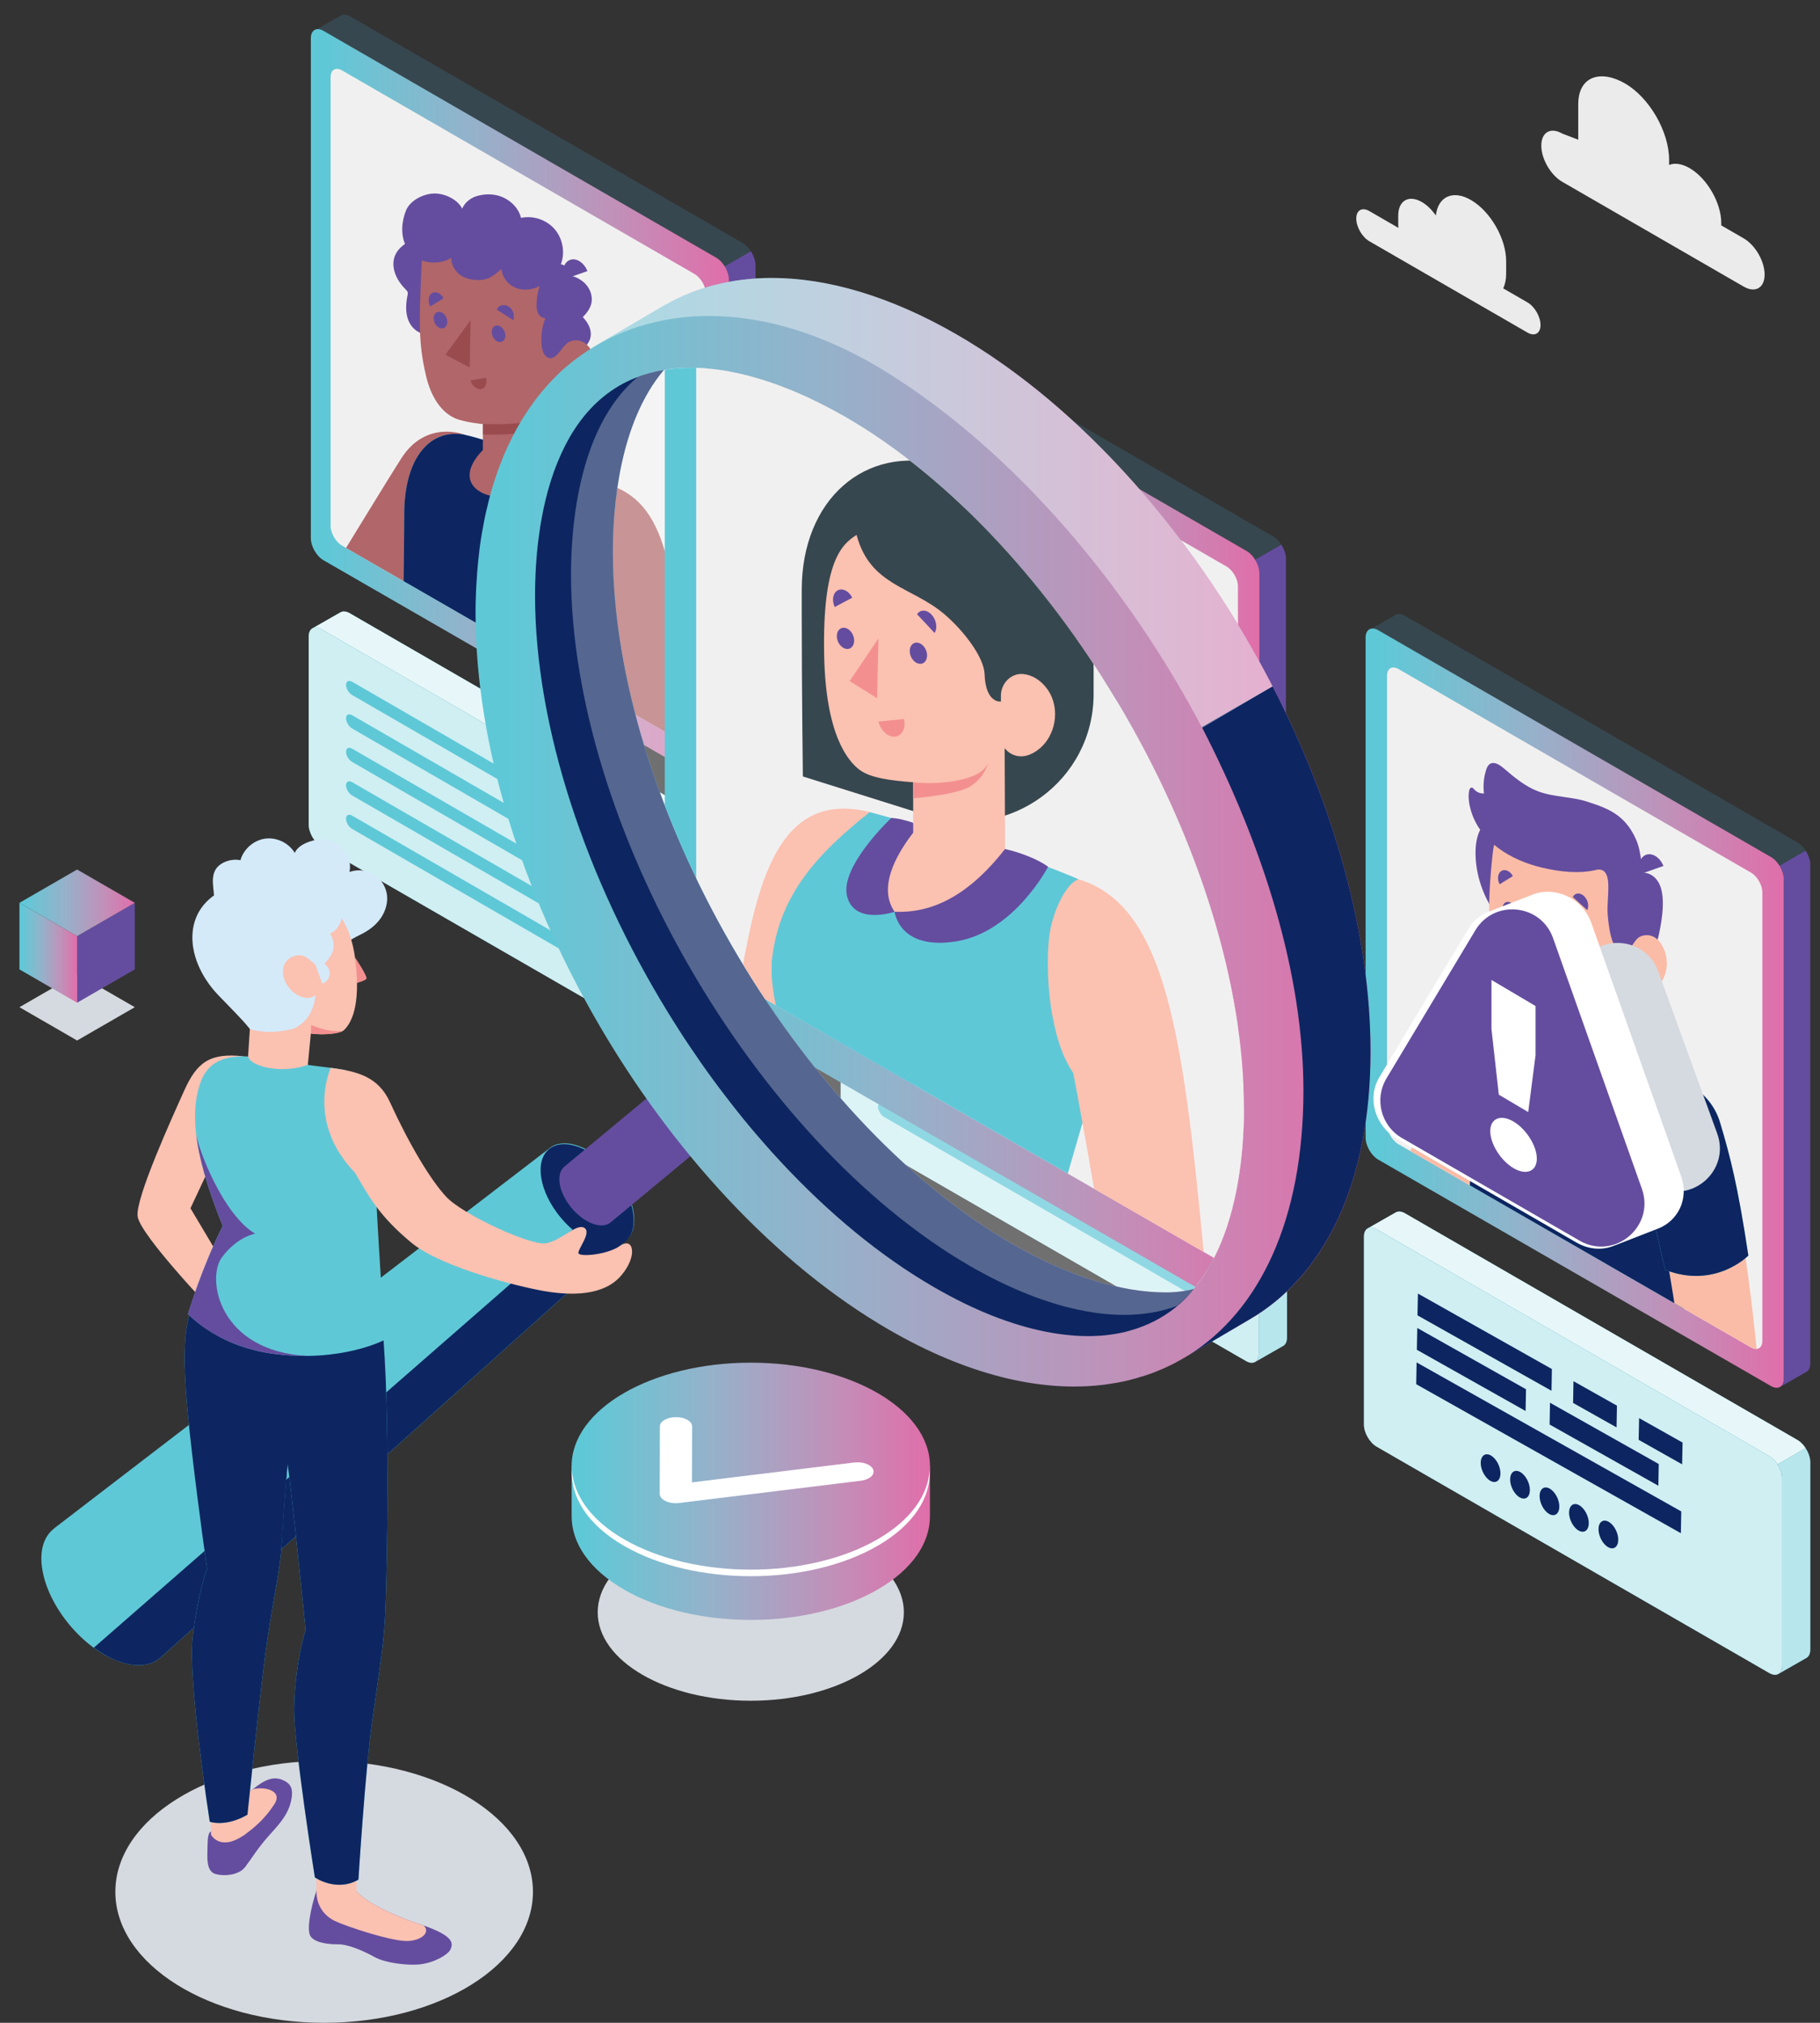 <?xml version="1.0" encoding="utf-8"?>
<!-- Generator: Adobe Illustrator 24.1.2, SVG Export Plug-In . SVG Version: 6.00 Build 0)  -->
<svg version="1.1" id="Layer_1" xmlns="http://www.w3.org/2000/svg" xmlns:xlink="http://www.w3.org/1999/xlink" x="0px" y="0px"
	 viewBox="0 0 374.38 415.97" style="enable-background:new 0 0 374.38 415.97;" xml:space="preserve">
<rect x="0" y="0" width="374.38" height="415.97" fill="#333333" stroke="none"/>
<style type="text/css">
	.st0{fill:#D5DAE0;}
	.st1{fill:#644D9F;}
	.st2{fill:url(#SVGID_1_);}
	.st3{fill:url(#SVGID_2_);}
	.st4{fill:#5FC8D7;}
	.st5{opacity:0.55;fill:#FFFFFF;}
	.st6{opacity:0.7;fill:#FFFFFF;}
	.st7{opacity:0.85;fill:#FFFFFF;}
	.st8{fill:#37474F;}
	.st9{fill:url(#XMLID_2_);}
	.st10{fill:#F1F0F0;}
	.st11{clip-path:url(#XMLID_3_);}
	.st12{fill:#B16669;}
	.st13{fill:#0D2661;}
	.st14{fill:#9A4B4E;}
	.st15{fill:url(#XMLID_4_);}
	.st16{clip-path:url(#XMLID_5_);}
	.st17{fill:#FABCA7;}
	.st18{fill:#F0997A;}
	.st19{fill:url(#XMLID_6_);}
	.st20{clip-path:url(#XMLID_7_);}
	.st21{fill:#FBC1B1;}
	.st22{fill:#F3908F;}
	.st23{fill:url(#SVGID_3_);}
	.st24{fill:url(#SVGID_4_);}
	.st25{fill:#EBEBEB;}
	.st26{fill:url(#XMLID_8_);}
	.st27{opacity:0.4;fill:#FFFFFF;}
	.st28{opacity:0.3;fill:#FFFFFF;}
	.st29{clip-path:url(#SVGID_6_);}
	.st30{fill:url(#XMLID_9_);}
	.st31{clip-path:url(#XMLID_10_);}
	.st32{fill:#D4EAF9;}
	.st33{fill:url(#SVGID_7_);}
	.st34{fill:url(#SVGID_8_);}
	.st35{fill:#FFFFFF;}
</style>
<g>
	<polygon class="st0" points="15.86,213.97 4,207.12 15.86,200.28 27.73,207.12 	"/>
	<polygon class="st1" points="27.73,199.35 15.86,206.2 15.86,192.51 27.73,185.66 	"/>
	<linearGradient id="SVGID_1_" gradientUnits="userSpaceOnUse" x1="4" y1="185.657" x2="27.726" y2="185.657">
		<stop  offset="0.035" style="stop-color:#5FC8D7"/>
		<stop  offset="0.158" style="stop-color:#72C1D2"/>
		<stop  offset="0.396" style="stop-color:#96B1CA"/>
		<stop  offset="0.722" style="stop-color:#C091B9"/>
		<stop  offset="1" style="stop-color:#E06EAA"/>
	</linearGradient>
	<polygon class="st2" points="15.86,192.51 4,185.66 15.86,178.81 27.73,185.66 	"/>
	<linearGradient id="SVGID_2_" gradientUnits="userSpaceOnUse" x1="4" y1="195.93" x2="15.863" y2="195.93">
		<stop  offset="0.035" style="stop-color:#5FC8D7"/>
		<stop  offset="0.158" style="stop-color:#72C1D2"/>
		<stop  offset="0.396" style="stop-color:#96B1CA"/>
		<stop  offset="0.722" style="stop-color:#C091B9"/>
		<stop  offset="1" style="stop-color:#E06EAA"/>
	</linearGradient>
	<polygon class="st3" points="15.86,206.2 4,199.35 4,185.66 15.86,192.51 	"/>
</g>
<ellipse id="Shadow_5_" class="st0" cx="66.68" cy="389.04" rx="42.95" ry="26.93"/>
<g>
	<g>
		<g>
			<path class="st4" d="M148.74,220.83L148.74,220.83l5.79-3.3c0.01,0,0.01,0,0.01,0l0.03-0.01v-0.01c0.45-0.28,0.74-0.86,0.74-1.67
				v-38.57c0-0.94-0.39-1.99-0.97-2.88l-5.76,3.32c0.58,0.88,0.94,1.93,0.94,2.86v38.57C149.52,219.98,149.22,220.57,148.74,220.83z
				"/>
			<path class="st5" d="M148.74,220.83L148.74,220.83l5.79-3.3c0.01,0,0.01,0,0.01,0l0.03-0.01v-0.01c0.45-0.28,0.74-0.86,0.74-1.67
				v-38.57c0-0.94-0.39-1.99-0.97-2.88l-5.76,3.32c0.58,0.88,0.94,1.93,0.94,2.86v38.57C149.52,219.98,149.22,220.57,148.74,220.83z
				"/>
			<path id="XMLID_316_" class="st4" d="M146.9,176.03l-80.78-46.64c-1.45-0.84-2.62-0.16-2.62,1.51v38.66
				c0,1.67,1.17,3.7,2.62,4.54l80.77,46.55c1.45,0.83,2.62,0.16,2.62-1.51l0-38.57C149.52,178.9,148.34,176.87,146.9,176.03z"/>
			<path id="XMLID_299_" class="st6" d="M146.9,176.03l-80.78-46.64c-1.45-0.84-2.62-0.16-2.62,1.51v38.66
				c0,1.67,1.17,3.7,2.62,4.54l80.77,46.55c1.45,0.83,2.62,0.16,2.62-1.51l0-38.57C149.52,178.9,148.34,176.87,146.9,176.03z"/>
			<path class="st4" d="M70.06,125.91l-5.7,3.25c0.47-0.22,1.08-0.16,1.76,0.23l80.78,46.64c0.64,0.37,1.23,0.98,1.68,1.68
				l5.76-3.32c-0.45-0.7-1.02-1.3-1.65-1.66l-80.78-46.64c-0.42-0.24-0.81-0.35-1.17-0.35C70.49,125.74,70.26,125.8,70.06,125.91z"
				/>
			<path class="st7" d="M70.06,125.91l-5.7,3.25c0.47-0.22,1.08-0.16,1.76,0.23l80.78,46.64c0.64,0.37,1.23,0.98,1.68,1.68
				l5.76-3.32c-0.45-0.7-1.02-1.3-1.65-1.66l-80.78-46.64c-0.42-0.24-0.81-0.35-1.17-0.35C70.49,125.74,70.26,125.8,70.06,125.91z"
				/>
		</g>
		<g>
			<path id="XMLID_540_" class="st4" d="M140.58,179.6l-68.14-39.4c-0.69-0.4-1.26-0.12-1.26,0.64c0,0.75,0.56,1.69,1.26,2.09
				l68.14,39.4c0.69,0.4,1.26,0.12,1.26-0.64C141.83,180.93,141.27,180,140.58,179.6z"/>
			<path id="XMLID_537_" class="st4" d="M140.58,207.13l-68.14-39.4c-0.69-0.4-1.26-0.12-1.26,0.64c0,0.75,0.56,1.69,1.26,2.09
				l68.14,39.4c0.69,0.4,1.26,0.12,1.26-0.64C141.83,208.46,141.27,207.53,140.58,207.13z"/>
			<path id="XMLID_536_" class="st4" d="M140.58,193.36l-68.14-39.4c-0.69-0.4-1.26-0.12-1.26,0.64c0,0.75,0.56,1.69,1.26,2.09
				l68.14,39.4c0.69,0.4,1.26,0.12,1.26-0.64C141.83,194.7,141.27,193.76,140.58,193.36z"/>
			<path id="XMLID_519_" class="st4" d="M140.58,200.25l-68.14-39.4c-0.69-0.4-1.26-0.12-1.26,0.64c0,0.75,0.56,1.69,1.26,2.09
				l68.14,39.4c0.69,0.4,1.26,0.12,1.26-0.64C141.83,201.58,141.27,200.65,140.58,200.25z"/>
			<path id="XMLID_504_" class="st4" d="M140.58,186.48l-68.14-39.4c-0.69-0.4-1.26-0.12-1.26,0.64c0,0.75,0.56,1.69,1.26,2.09
				l68.14,39.4c0.69,0.4,1.26,0.12,1.26-0.64C141.83,187.82,141.27,186.88,140.58,186.48z"/>
		</g>
	</g>
	<g id="XMLID_2480_">
		<g id="XMLID_339_">
			<path class="st1" d="M149.18,161.95v0.01l5.49-3.14c0.45-0.28,0.74-0.85,0.74-1.67V54.53c0-0.94-0.39-1.99-0.98-2.88l-5.36,3.1
				c0.55,0.87,0.89,1.88,0.89,2.78v102.73C149.96,161.1,149.66,161.69,149.18,161.95z"/>
			<path class="st8" d="M65.18,6.01c0.4-0.06,0.87,0.05,1.38,0.34l80.78,46.64c0.66,0.39,1.27,1.02,1.73,1.76l5.37-3.1
				c-0.45-0.69-1.02-1.29-1.65-1.66L72.01,3.36C71.59,3.11,71.19,3,70.84,3c-0.25,0-0.48,0.06-0.68,0.17L65.18,6.01z"/>
			<linearGradient id="XMLID_2_" gradientUnits="userSpaceOnUse" x1="63.936" y1="84.063" x2="149.953" y2="84.063">
				<stop  offset="0.035" style="stop-color:#5FC8D7"/>
				<stop  offset="0.158" style="stop-color:#72C1D2"/>
				<stop  offset="0.396" style="stop-color:#96B1CA"/>
				<stop  offset="0.722" style="stop-color:#C091B9"/>
				<stop  offset="1" style="stop-color:#E06EAA"/>
			</linearGradient>
			<path id="XMLID_340_" class="st9" d="M147.33,52.99L66.56,6.35c-1.45-0.84-2.62-0.16-2.62,1.51v102.82c0,1.67,1.17,3.7,2.62,4.54
				l80.77,46.55c1.45,0.83,2.62,0.16,2.62-1.51l0-102.73C149.95,55.86,148.78,53.82,147.33,52.99z"/>
		</g>
		<path id="XMLID_341_" class="st10" d="M142.86,56.34l-72.5-41.86c-1.3-0.75-2.35-0.14-2.35,1.36v92.29c0,1.5,1.05,3.32,2.35,4.07
			l72.5,41.78c1.3,0.75,2.35,0.14,2.35-1.36l0-92.21C145.21,58.91,144.16,57.09,142.86,56.34z"/>
		<g id="XMLID_2507_">
			<defs>
				<path id="XMLID_2508_" d="M142.86,56.34l-72.5-41.86c-1.3-0.75-2.35-0.14-2.35,1.36v92.29c0,1.5,1.05,3.32,2.35,4.07l72.5,41.78
					c1.3,0.75,2.35,0.14,2.35-1.36l0-92.21C145.21,58.91,144.16,57.09,142.86,56.34z"/>
			</defs>
			<clipPath id="XMLID_3_">
				<use xlink:href="#XMLID_2508_"  style="overflow:visible;"/>
			</clipPath>
			<g id="XMLID_2517_" class="st11">
				<path class="st12" d="M82.59,94.2c5.18-8.07,13.16-4.75,13.16-4.75s0.42,7.73-3.53,18.83c0,0-17.25,25.14-20.7,27.48
					l-4.77-15.82C66.75,119.93,79.34,99.27,82.59,94.2z"/>
				<path id="XMLID_2538_" class="st4" d="M124.85,99.54c4.08,1.55,3.46,6.03,3.34,9.95c-0.08,2.43-0.48,6.55-0.74,12.2l-1.16,18.19
					l0.26,39.46c-13.24,4.51-30.06,0.54-44.18-15.15c0,0,0.79-50.5,0.79-58.79c0-0.37,0.01-0.75,0.02-1.13
					c0.5-11.34,6.12-16.18,12.55-14.82c2.07,0.44,6.52,1.86,9.47,2.78l8.1,2.62C113.32,94.85,120.8,98,124.85,99.54z"/>
				<path id="XMLID_342_" class="st13" d="M124.85,99.54c4.08,1.55,3.46,6.03,3.34,9.95c-0.08,2.43-0.48,6.55-0.74,12.2l-1.16,18.19
					l0.26,39.46c-13.24,4.51-30.06,0.54-44.18-15.15c0,0,0.79-50.5,0.79-58.79c0-0.37,0.01-0.75,0.02-1.13
					c0.5-11.34,6.12-16.18,12.55-14.82c2.07,0.44,6.52,1.86,9.47,2.78l8.1,2.62C113.32,94.85,120.8,98,124.85,99.54z"/>
				<g id="XMLID_2519_">
					<g id="XMLID_2529_">
						<path class="st1" d="M94.21,60.26c-0.02-3.65-0.57-8.44-4.28-10.2c-1.88-0.89-4.56-1.26-6.34-0.1
							c-1.82,1.19-2.93,2.8-2.61,5.08c0.24,1.7,1.22,3.22,2.43,4.44c0.19,0.19,0.4,0.4,0.46,0.66c0.05,0.21,0,0.42-0.05,0.63
							c-0.48,2.25-0.45,4.83,1.07,6.55c1.04,1.17,2.7,1.76,4.25,1.49c1.78-0.31,3.25-1.67,4.06-3.28
							C94.01,63.92,94.23,62.07,94.21,60.26z"/>
						<path id="XMLID_2535_" class="st1" d="M118.73,73.08c0,0-2.06,10.6-2.88,12.21c-0.82,1.61-2.53,1.68-2.53,1.68l0.14-7.81
							L118.73,73.08z"/>
						<path id="XMLID_2534_" class="st1" d="M116.15,56.41c0.01-0.05,1.91,0.46,2.05,0.51c0.87,0.34,1.68,0.85,2.31,1.55
							c0.96,1.06,1.46,2.58,1.12,3.97c-0.26,1.07-0.97,1.98-1.74,2.77c0.59,0.63,1.11,1.34,1.4,2.16c0.29,0.81,0.34,1.73,0.02,2.53
							c-0.19,0.48-0.51,0.91-0.83,1.32c-0.73,0.94-1.59,1.85-2.84,1.71c-0.93-0.1-1.85-0.25-2.78-0.38
							C114.85,72.56,116.14,56.53,116.15,56.41z"/>
						<path id="XMLID_2533_" class="st12" d="M113.69,72.25c0.78,0.74,1.88-0.68,2.84-1.58c0.96-0.9,4.08-1.64,5.64,2.57
							c1.59,4.29-1.38,8.61-3.84,8.84c-4.24,0.4-4.88-2.91-4.88-2.91l-0.14,17.42c-4.63,9.69-23.71,6-13.98-4.05l0.01-5.33
							c0,0-3.84-0.36-5.72-1.19c-3.12-1.39-5.08-4.76-6.03-8.91c-1.52-6.67-1.39-10.63-0.88-22.65c0.35-8.26,15.08-10.81,22.42-3.51
							C116.49,58.24,113.69,72.25,113.69,72.25z"/>
						<path id="XMLID_2532_" class="st1" d="M116.53,70.67c0.5-0.39,0.46-1.52,0.48-2.08c0.07-1.33,0-2.67-0.08-4
							c-0.13-2.1-0.71-4.3-0.23-6.36c0.18-0.76,0.37-1.56,0.21-2.32c-0.15-0.77-0.75-1.51-1.54-1.55c0.91-2.39,0.41-5.27-1.26-7.21
							c-1.66-1.95-4.43-2.88-6.93-2.35c-0.58-2.31-2.65-4.1-4.97-4.64c-1.34-0.31-2.74-0.23-4.06,0.14
							c-1.08,0.3-2.44,1.12-3.08,2.61c-0.83-1.79-3.7-3.39-6.32-3.08c-2.2,0.25-4.46,1.61-5.21,3.4c-0.95,2.29-1.16,5.12-0.05,7.34
							c0.81,1.61,2.35,2.82,4.11,3.24c1.85,0.43,4.01,0.07,5.24-0.82c-0.16,0.73,0.48,3.37,3.17,4.23c1.2,0.38,2.68,0.5,3.9,0.19
							c1.23-0.31,2.26-1.31,3.25-2.09c0.11,1.7,1.33,3.23,2.91,3.87c1.58,0.64,3.43,0.44,4.93-0.37c-0.37,1.19-0.58,2.43-0.62,3.67
							c-0.02,0.65,0.01,1.32,0.29,1.9c0.28,0.58,0.87,1.06,1.52,1.03c-0.72,1.81-0.99,3.81-0.75,5.74c0.09,0.77,0.29,1.58,0.86,2.09
							C114.05,74.8,115.46,71.5,116.53,70.67z"/>
						<path id="XMLID_2531_" class="st1" d="M116.14,57.4l4.69-1.65c-0.67-1.73-2.26-2.77-3.55-2.31
							C115.98,53.9,115.47,55.67,116.14,57.4z"/>
						<path id="XMLID_2530_" class="st14" d="M99.35,87.2c0,0,6.96,0.25,9.4-0.6c1.63-0.56,2.97-1.94,3.36-2.94
							c0,0-0.46,2.26-1.91,4.02c-1.78,2.15-10.85,1.66-10.85,1.66L99.35,87.2z"/>
					</g>
					<g id="XMLID_2520_">
						<path id="XMLID_2528_" class="st1" d="M101.15,68.27c0,0.92,0.62,1.84,1.4,2.04c0.77,0.2,1.4-0.38,1.4-1.3
							c0-0.92-0.62-1.84-1.4-2.04C101.78,66.76,101.15,67.34,101.15,68.27z"/>
						<path id="XMLID_2527_" class="st1" d="M102.2,63.69l3.4,2.15c0.29-0.93-0.02-2.21-0.96-2.81
							C103.71,62.44,102.49,62.75,102.2,63.69z"/>
						<path id="XMLID_2526_" class="st14" d="M99.98,77.69l-3.19,0.53c0.32,1.14,1.28,1.94,2.16,1.8
							C99.84,79.87,100.3,78.83,99.98,77.69z"/>
						<path id="XMLID_2525_" class="st1" d="M88.51,63.02l2.72-1.69c-0.56-1.05-1.61-1.52-2.37-1.05
							C88.11,60.74,87.95,61.97,88.51,63.02z"/>
						<path id="XMLID_2522_" class="st1" d="M89.21,65.46c0,0.92,0.62,1.84,1.4,2.04c0.77,0.2,1.4-0.38,1.4-1.3
							c0-0.92-0.62-1.84-1.4-2.04C89.84,63.95,89.21,64.53,89.21,65.46z"/>
						<polygon id="XMLID_2521_" class="st14" points="96.8,65.84 96.63,75.57 91.63,72.96 						"/>
					</g>
				</g>
				<path id="XMLID_2515_" class="st12" d="M127.38,182.78c-0.27,2.57-0.96,5.32-2.22,7.5c-1.31,2.27-3.11,3.97-5.02,5.79
					c-0.19,0.18-0.38,0.38-0.42,0.63c-0.08,0.52,0.51,0.88,1.03,0.97c1.08,0.2,2.2-0.09,3.15-0.62c0.73-0.4,1.35-0.94,1.96-1.51
					c0.19-0.18,1.44-1.06,1.44-1.26c-0.39,2.09-1.14,4.15-2.18,6c-0.93,1.65-2.07,3.2-2.79,4.96c-0.47,1.13-0.69,2.6,0.19,3.45
					c0.34,0.33,0.81,0.52,1.27,0.65c3.14,0.93,6.76-0.01,9.07-2.34c1.06-1.08,1.84-2.4,2.54-3.73c0.39-0.75,0.77-1.52,1.09-2.31
					c0.54-1.35,0.91-2.77,1.23-4.19c0.77-3.46,1.06-6.98,1.59-10.48c1.67-11.01,2.27-25.4,1.88-33.47
					c-1.8-37.05-4.32-49.58-16.31-53.28c-3.38,2.52-4.9,13.32-1.34,22.93c1.59,8.42,3.11,23.86,3.48,32.46
					c0.22,5.14,1.05,15.51,0.81,20.65C127.7,177.87,127.65,180.2,127.38,182.78z"/>
			</g>
		</g>
	</g>
</g>
<g>
	<g>
		<g>
			<path class="st4" d="M365.81,344.23v0.01l5.79-3.31c0.01,0,0.01,0,0.01,0l0.03-0.01v-0.01c0.45-0.28,0.74-0.86,0.74-1.67v-38.57
				c0-0.94-0.39-1.99-0.97-2.88l-5.76,3.32c0.58,0.88,0.94,1.93,0.94,2.86v38.57C366.59,343.38,366.29,343.97,365.81,344.23z"/>
			<path class="st5" d="M365.81,344.23v0.01l5.79-3.31c0.01,0,0.01,0,0.01,0l0.03-0.01v-0.01c0.45-0.28,0.74-0.86,0.74-1.67v-38.57
				c0-0.94-0.39-1.99-0.97-2.88l-5.76,3.32c0.58,0.88,0.94,1.93,0.94,2.86v38.57C366.59,343.38,366.29,343.97,365.81,344.23z"/>
			<path id="XMLID_502_" class="st4" d="M363.97,299.43l-80.78-46.64c-1.45-0.84-2.62-0.16-2.62,1.51v38.66
				c0,1.67,1.17,3.7,2.62,4.54l80.77,46.55c1.45,0.83,2.62,0.16,2.62-1.51l0-38.57C366.59,302.3,365.42,300.27,363.97,299.43z"/>
			<path id="XMLID_317_" class="st6" d="M363.97,299.43l-80.78-46.64c-1.45-0.84-2.62-0.16-2.62,1.51v38.66
				c0,1.67,1.17,3.7,2.62,4.54l80.77,46.55c1.45,0.83,2.62,0.16,2.62-1.51l0-38.57C366.59,302.3,365.42,300.27,363.97,299.43z"/>
			<path class="st4" d="M287.13,249.31l-5.7,3.25c0.47-0.22,1.08-0.16,1.76,0.23l80.78,46.64c0.64,0.37,1.23,0.98,1.68,1.68
				l5.76-3.32c-0.45-0.7-1.02-1.3-1.65-1.66l-80.78-46.64c-0.42-0.24-0.81-0.35-1.17-0.35C287.56,249.14,287.33,249.2,287.13,249.31
				z"/>
			<path class="st7" d="M287.13,249.31l-5.7,3.25c0.47-0.22,1.08-0.16,1.76,0.23l80.78,46.64c0.64,0.37,1.23,0.98,1.68,1.68
				l5.76-3.32c-0.45-0.7-1.02-1.3-1.65-1.66l-80.78-46.64c-0.42-0.24-0.81-0.35-1.17-0.35C287.56,249.14,287.33,249.2,287.13,249.31
				z"/>
		</g>
		<g>
			<polygon class="st13" points="345.84,310.81 291.4,280.17 291.32,284.65 345.76,315.29 			"/>
			<polygon class="st13" points="319.23,281.53 291.67,266.01 291.58,270.49 319.15,286 			"/>
			<polygon class="st13" points="332.61,289.06 323.67,284.03 323.59,288.5 332.53,293.53 			"/>
			<polygon class="st13" points="346.11,296.65 337.17,291.62 337.08,296.09 346.02,301.13 			"/>
			<polygon class="st13" points="313.91,285.69 291.54,273.09 291.45,277.57 313.82,290.16 			"/>
			<polygon class="st13" points="341.21,301.06 318.84,288.46 318.76,292.94 341.13,305.53 			"/>
			<g>
				<path class="st13" d="M308.65,303.05c0.03-1.44-0.86-3.12-1.98-3.75c-1.12-0.63-2.05,0.03-2.08,1.47
					c-0.03,1.44,0.86,3.12,1.98,3.75C307.69,305.15,308.62,304.49,308.65,303.05z"/>
				<path class="st13" d="M314.7,306.46c0.03-1.44-0.86-3.12-1.98-3.75c-1.12-0.63-2.05,0.03-2.08,1.47s0.86,3.12,1.98,3.75
					C313.75,308.56,314.68,307.9,314.7,306.46z"/>
				<path class="st13" d="M320.76,309.87c0.03-1.44-0.86-3.12-1.98-3.75c-1.12-0.63-2.05,0.03-2.08,1.47
					c-0.03,1.44,0.86,3.12,1.98,3.75C319.8,311.97,320.73,311.31,320.76,309.87z"/>
				<path class="st13" d="M326.82,313.28c0.03-1.44-0.86-3.12-1.98-3.75c-1.12-0.63-2.05,0.03-2.08,1.47
					c-0.03,1.44,0.86,3.12,1.98,3.75C325.86,315.38,326.79,314.72,326.82,313.28z"/>
				<path class="st13" d="M332.88,316.69c0.03-1.44-0.86-3.12-1.98-3.75c-1.12-0.63-2.05,0.03-2.08,1.47
					c-0.03,1.44,0.86,3.12,1.98,3.75C331.92,318.79,332.85,318.13,332.88,316.69z"/>
			</g>
		</g>
	</g>
	<g id="XMLID_520_">
		<g id="XMLID_723_">
			<path class="st1" d="M366.15,285.21v0.01l5.49-3.14c0.45-0.28,0.74-0.85,0.74-1.67V177.79c0-0.94-0.39-1.99-0.98-2.88l-5.36,3.1
				c0.55,0.87,0.89,1.88,0.89,2.78v102.73C366.93,284.36,366.63,284.95,366.15,285.21z"/>
			<path class="st8" d="M282.15,129.27c0.4-0.06,0.87,0.05,1.38,0.34l80.78,46.64c0.66,0.39,1.27,1.02,1.73,1.76l5.37-3.1
				c-0.45-0.69-1.02-1.29-1.65-1.66l-80.78-46.63c-0.42-0.25-0.82-0.36-1.17-0.36c-0.25,0-0.48,0.06-0.68,0.17L282.15,129.27z"/>
			<linearGradient id="XMLID_4_" gradientUnits="userSpaceOnUse" x1="280.911" y1="207.325" x2="366.928" y2="207.325">
				<stop  offset="0.035" style="stop-color:#5FC8D7"/>
				<stop  offset="0.158" style="stop-color:#72C1D2"/>
				<stop  offset="0.396" style="stop-color:#96B1CA"/>
				<stop  offset="0.722" style="stop-color:#C091B9"/>
				<stop  offset="1" style="stop-color:#E06EAA"/>
			</linearGradient>
			<path id="XMLID_724_" class="st15" d="M364.31,176.25l-80.78-46.64c-1.45-0.84-2.62-0.16-2.62,1.51v102.82
				c0,1.67,1.17,3.7,2.62,4.54l80.77,46.55c1.45,0.83,2.62,0.16,2.62-1.51l0-102.73C366.93,179.12,365.76,177.09,364.31,176.25z"/>
		</g>
		<path id="XMLID_320_" class="st10" d="M360.17,179.44l-72.5-41.86c-1.3-0.75-2.35-0.14-2.35,1.36v92.29c0,1.5,1.05,3.32,2.35,4.07
			l72.5,41.78c1.3,0.75,2.35,0.14,2.35-1.36l0-92.21C362.52,182.01,361.47,180.18,360.17,179.44z"/>
		<g id="XMLID_521_">
			<defs>
				<path id="XMLID_524_" d="M360.17,179.43l-72.5-41.86c-1.3-0.75-2.35-0.14-2.35,1.36v92.29c0,1.5,1.05,3.32,2.35,4.07l72.5,41.78
					c1.3,0.75,2.35,0.14,2.35-1.36l0-92.21C362.52,182.01,361.47,180.18,360.17,179.43z"/>
			</defs>
			<clipPath id="XMLID_5_">
				<use xlink:href="#XMLID_524_"  style="overflow:visible;"/>
			</clipPath>
			<g id="XMLID_525_" class="st16">
				<path class="st17" d="M301.96,217.93c5.65-7.36,15.02-6.31,15.02-6.31s-0.68,7.6-4.63,18.69c0,0-17.25,25.14-20.69,27.48
					l-4.77-15.82C286.89,241.97,298.29,222.71,301.96,217.93z"/>
				<g id="XMLID_708_">
					<path id="XMLID_709_" class="st4" d="M318.98,211.97c0,0-3.5-1.23-7.58-0.97c-4.07,0.26-9.08,4.87-12.07,9.68
						c-3.99,6.41-6.66,11.02-6.66,11.02s1.33,7.54,11.63,10.79l9.52-12.42L318.98,211.97z"/>
					<path id="XMLID_329_" class="st13" d="M318.98,211.97c0,0-3.5-1.23-7.58-0.97c-4.07,0.26-9.08,4.87-12.07,9.68
						c-3.99,6.41-6.66,11.02-6.66,11.02s1.33,7.54,11.63,10.79l9.52-12.42L318.98,211.97z"/>
				</g>
				<g>
					<path id="XMLID_707_" class="st4" d="M345.24,241.44l1.33,21.04l-1.07,39.29c-13.24,4.51-30.06,0.54-44.18-15.15
						c0,0,0.58-52.17,2.41-61.09c2.21-10.73,7.49-16.6,18.17-12.78l10.46,4.18l10.77,4.28C343.14,221.2,345.24,237.37,345.24,241.44
						z"/>
					<path id="XMLID_323_" class="st13" d="M345.24,241.44l1.33,21.04l-1.07,39.29c-13.24,4.51-30.06,0.54-44.18-15.15
						c0,0,0.58-52.17,2.41-61.09c2.21-10.73,7.49-16.6,18.17-12.78l10.46,4.18l10.77,4.28C343.14,221.2,345.24,237.37,345.24,241.44
						z"/>
				</g>
				<g id="XMLID_677_">
					<g id="XMLID_685_">
						<path id="XMLID_705_" class="st1" d="M331.42,182.88c0,8.9-6.25,14.44-13.95,12.37c-7.71-2.06-13.95-10.95-13.95-19.85
							c0-8.9,6.65-8.9,14.36-6.84C325.57,170.63,331.42,173.98,331.42,182.88z"/>
						<path class="st1" d="M333.71,201.5l2.34-2.71l-0.95-3.9l2.04-15.41c0,0,2.61-0.58,4.08,2.08c3.36,6.07-4.46,24.76-5.13,26.07
							c-0.82,1.61-2.53,1.68-2.53,1.68L333.71,201.5z"/>
						<path id="XMLID_692_" class="st17" d="M333.95,194.58c0.78,0.74,1.88-0.68,2.84-1.58c0.96-0.9,4.08-1.64,5.64,2.57
							c1.59,4.29-1.38,8.61-3.84,8.84c-4.24,0.4-4.88-2.91-4.88-2.91l-0.14,18.1c-7.11,7.55-23.5,3.86-13.98-4.69l0.01-5.37
							c0,0-3.84-0.36-5.72-1.19c-3.12-1.39-5.08-4.76-6.03-8.91c-1.52-6.67-2.1-11.88-0.81-23.85c1.41-13.12,15.01-9.62,22.35-2.31
							C336.75,180.57,333.95,194.58,333.95,194.58z"/>
						<path id="XMLID_690_" class="st1" d="M334.09,195.85c1.3-0.34,2.15-2.42,2.7-2.85c0.5-0.39,0.46-1.53,0.48-2.08
							c0.07-1.34-0.13-2.75,0.1-4.05c0.26-1.43,0.45-2.84,0.46-4.31c0.02-3.02-0.07-7.18-1.3-9.95c-2.27-5.11-5.81-6.39-10.08-7.77
							c-3.28-1.05-6.87-0.9-10.08-2.12c-2.69-1.02-4.94-2.93-7.13-4.8c-0.79-0.67-1.89-1.37-2.76-0.82
							c-0.43,0.28-0.65,0.79-0.8,1.29c-0.48,1.54-0.62,3.17-0.42,4.77c-0.74,0.06-1.5-0.25-1.99-0.81
							c-0.15-0.17-0.31-0.38-0.54-0.39c-0.31,0-0.48,0.37-0.53,0.68c-0.23,1.32-0.02,2.68,0.35,3.97
							c1.84,6.44,8.24,10.34,14.77,11.84c3.7,0.85,7.52,1.29,11.21,0.4c0.45-0.11,1,0.02,1.3,0.22c0.41,0.29,0.58,0.69,0.7,0.99
							c0.71,1.83-0.04,5.57,0.18,8.09c0.27,3.07,0.74,5.67,1.9,7.12C332.99,195.77,333.4,196.03,334.09,195.85z"/>
						<path id="XMLID_689_" class="st1" d="M337.48,179.73l4.69-1.65c-0.67-1.73-2.26-2.77-3.55-2.31
							C337.32,176.23,336.81,178,337.48,179.73z"/>
						<path id="XMLID_686_" class="st18" d="M319.6,209.54c0,0,6.96,0.25,9.4-0.6c1.63-0.56,2.97-1.94,3.36-2.94
							c0,0-0.46,2.26-1.91,4.02c-1.78,2.15-10.85,1.66-10.85,1.66V209.54z"/>
					</g>
					<g id="XMLID_678_">
						<path id="XMLID_684_" class="st1" d="M321.28,190.53c0,0.92,0.62,1.84,1.4,2.04c0.77,0.2,1.4-0.38,1.4-1.3
							c0-0.92-0.62-1.84-1.4-2.04C321.9,189.02,321.28,189.61,321.28,190.53z"/>
						<path id="XMLID_683_" class="st1" d="M323.52,184.46l2.98,2.7c0.44-0.87,0.13-2.18-0.7-2.93
							C324.98,183.49,323.96,183.59,323.52,184.46z"/>
						<path id="XMLID_682_" class="st18" d="M320.23,199.98l-3.19,0.53c0.31,1.14,1.28,1.94,2.16,1.8
							C320.09,202.16,320.55,201.12,320.23,199.98z"/>
						<path id="XMLID_681_" class="st1" d="M308.48,181.85l2.72-1.69c-0.56-1.05-1.61-1.52-2.37-1.05
							C308.08,179.57,307.92,180.8,308.48,181.85z"/>
						<path id="XMLID_680_" class="st1" d="M309.07,186.8c0,0.92,0.62,1.84,1.4,2.04c0.77,0.2,1.39-0.38,1.39-1.3
							c0-0.92-0.62-1.84-1.39-2.04C309.7,185.29,309.07,185.87,309.07,186.8z"/>
						<polygon id="XMLID_679_" class="st18" points="316.57,186.88 316.41,196.6 311.4,193.99 						"/>
					</g>
				</g>
				<g id="XMLID_674_">
					<path id="XMLID_675_" class="st17" d="M361.8,282.05c-4.41-46.94-10.38-58.41-18.99-59.59c-3.38,2.52-4.45,13.3-2.06,24.48
						c0,0,4.88,25.31,5.31,34.42c0.38,8.01,2.59,17.8,1.61,24.1c-0.17,1.12-0.76,4.35-1.35,5.1c-1.97,2.47-1.52,3.61-3.05,5.52
						c-1.2,1.5-3.2,2.4-2.97,2.96c0.3,0.72,1.6,1.65,3.69,0.69c0.76-0.35,2.28-1.49,3.03-2.73c0,0-0.22,2.95-2.99,7.56
						c-2.62,4.36-3.38,8.92,3.89,8.09c4.12-0.47,7.13-1.63,9.79-12.23c0.73-2.93,1.34-8.25,1.92-12.08
						C361.29,297.32,362.41,288.51,361.8,282.05z"/>
				</g>
				<g>
					<path id="XMLID_612_" class="st4" d="M342.68,221.02c0,0,8.71,1.72,11.14,9.82c2.05,6.84,3.66,12.97,5.82,27.36
						c0,0-6.77,6.94-17.1,2.94c0,0-4.61-18.73-5.06-27.15C336.99,224.81,342.68,221.02,342.68,221.02z"/>
					<path id="XMLID_330_" class="st13" d="M342.68,221.02c0,0,8.71,1.72,11.14,9.82c2.05,6.84,3.66,12.97,5.82,27.36
						c0,0-6.77,6.94-17.1,2.94c0,0-4.61-18.73-5.06-27.15C336.99,224.81,342.68,221.02,342.68,221.02z"/>
				</g>
			</g>
		</g>
	</g>
</g>
<g>
	<g>
		<g>
			<path class="st4" d="M258.17,280.07v0.01l5.79-3.31c0.01,0,0.01,0,0.01,0l0.03-0.01v-0.01c0.45-0.28,0.74-0.86,0.74-1.67v-38.57
				c0-0.94-0.39-1.99-0.97-2.88l-5.76,3.32c0.58,0.88,0.94,1.93,0.94,2.86v38.57C258.95,279.22,258.65,279.81,258.17,280.07z"/>
			<path class="st5" d="M258.17,280.07v0.01l5.79-3.31c0.01,0,0.01,0,0.01,0l0.03-0.01v-0.01c0.45-0.28,0.74-0.86,0.74-1.67v-38.57
				c0-0.94-0.39-1.99-0.97-2.88l-5.76,3.32c0.58,0.88,0.94,1.93,0.94,2.86v38.57C258.95,279.22,258.65,279.81,258.17,280.07z"/>
			<path id="XMLID_298_" class="st4" d="M256.33,235.27l-80.78-46.64c-1.45-0.84-2.62-0.16-2.62,1.51v38.66
				c0,1.67,1.17,3.7,2.62,4.54l80.77,46.55c1.45,0.83,2.62,0.16,2.62-1.51l0-38.57C258.95,238.14,257.78,236.11,256.33,235.27z"/>
			<path id="XMLID_300_" class="st6" d="M256.33,235.27l-80.78-46.64c-1.45-0.84-2.62-0.16-2.62,1.51v38.66
				c0,1.67,1.17,3.7,2.62,4.54l80.77,46.55c1.45,0.83,2.62,0.16,2.62-1.51l0-38.57C258.95,238.14,257.78,236.11,256.33,235.27z"/>
			<path class="st4" d="M179.49,185.15l-5.7,3.25c0.47-0.22,1.08-0.16,1.76,0.23l80.78,46.64c0.64,0.37,1.23,0.98,1.68,1.68
				l5.76-3.32c-0.45-0.7-1.02-1.3-1.65-1.66l-80.78-46.64c-0.42-0.24-0.81-0.35-1.17-0.35
				C179.92,184.98,179.69,185.04,179.49,185.15z"/>
			<path class="st7" d="M179.49,185.15l-5.7,3.25c0.47-0.22,1.08-0.16,1.76,0.23l80.78,46.64c0.64,0.37,1.23,0.98,1.68,1.68
				l5.76-3.32c-0.45-0.7-1.02-1.3-1.65-1.66l-80.78-46.64c-0.42-0.24-0.81-0.35-1.17-0.35
				C179.92,184.98,179.69,185.04,179.49,185.15z"/>
		</g>
		<g>
			<path id="XMLID_498_" class="st4" d="M250.01,238.84l-68.14-39.4c-0.69-0.4-1.26-0.12-1.26,0.64c0,0.75,0.56,1.69,1.26,2.09
				l68.14,39.4c0.69,0.4,1.26,0.12,1.26-0.64C251.27,240.17,250.71,239.24,250.01,238.84z"/>
			<path id="XMLID_489_" class="st4" d="M250.01,266.37l-68.14-39.4c-0.69-0.4-1.26-0.12-1.26,0.64c0,0.75,0.56,1.69,1.26,2.09
				l68.14,39.4c0.69,0.4,1.26,0.12,1.26-0.64C251.27,267.71,250.71,266.77,250.01,266.37z"/>
			<path id="XMLID_469_" class="st4" d="M250.01,252.61l-68.14-39.4c-0.69-0.4-1.26-0.12-1.26,0.64c0,0.75,0.56,1.69,1.26,2.09
				l68.14,39.4c0.69,0.4,1.26,0.12,1.26-0.64C251.27,253.94,250.71,253.01,250.01,252.61z"/>
			<path id="XMLID_465_" class="st4" d="M250.01,259.49l-68.14-39.4c-0.69-0.4-1.26-0.12-1.26,0.64c0,0.75,0.56,1.69,1.26,2.09
				l68.14,39.4c0.69,0.4,1.26,0.12,1.26-0.64C251.27,260.82,250.71,259.89,250.01,259.49z"/>
			<path id="XMLID_318_" class="st4" d="M250.01,245.72l-68.14-39.4c-0.69-0.4-1.26-0.12-1.26,0.64s0.56,1.69,1.26,2.09l68.14,39.4
				c0.69,0.4,1.26,0.12,1.26-0.64C251.27,247.06,250.71,246.12,250.01,245.72z"/>
		</g>
	</g>
	<g id="XMLID_1036_">
		<g id="XMLID_321_">
			<path class="st1" d="M258.29,222.28v0.01l5.49-3.14c0.45-0.28,0.74-0.85,0.74-1.67V114.86c0-0.94-0.39-1.99-0.98-2.88l-5.36,3.1
				c0.55,0.87,0.89,1.88,0.89,2.78v102.73C259.07,221.43,258.77,222.02,258.29,222.28z"/>
			<path class="st8" d="M174.29,66.34c0.4-0.06,0.87,0.05,1.38,0.34l80.78,46.64c0.66,0.39,1.27,1.02,1.73,1.76l5.37-3.1
				c-0.45-0.69-1.02-1.29-1.65-1.66l-80.78-46.63c-0.42-0.25-0.82-0.36-1.17-0.36c-0.25,0-0.48,0.06-0.68,0.17L174.29,66.34z"/>
			<linearGradient id="XMLID_6_" gradientUnits="userSpaceOnUse" x1="173.048" y1="144.39" x2="259.065" y2="144.39">
				<stop  offset="0.035" style="stop-color:#5FC8D7"/>
				<stop  offset="0.158" style="stop-color:#72C1D2"/>
				<stop  offset="0.396" style="stop-color:#96B1CA"/>
				<stop  offset="0.722" style="stop-color:#C091B9"/>
				<stop  offset="1" style="stop-color:#E06EAA"/>
			</linearGradient>
			<path id="XMLID_322_" class="st19" d="M256.45,113.32l-80.78-46.64c-1.45-0.84-2.62-0.16-2.62,1.51v102.82
				c0,1.67,1.17,3.7,2.62,4.54l80.77,46.55c1.45,0.83,2.62,0.16,2.62-1.51l0-102.73C259.06,116.18,257.89,114.15,256.45,113.32z"/>
		</g>
		<path id="XMLID_2266_" class="st10" d="M252.3,116.5l-72.5-41.86c-1.3-0.75-2.35-0.14-2.35,1.36v92.29c0,1.5,1.05,3.32,2.35,4.07
			l72.5,41.78c1.3,0.75,2.35,0.14,2.35-1.36l0-92.21C254.65,119.07,253.59,117.25,252.3,116.5z"/>
		<g id="XMLID_1341_">
			<defs>
				<path id="XMLID_1342_" d="M252.3,116.5l-72.5-41.86c-1.3-0.75-2.35-0.14-2.35,1.36v92.29c0,1.5,1.05,3.32,2.35,4.07l72.5,41.78
					c1.3,0.75,2.35,0.14,2.35-1.36l0-92.21C254.65,119.07,253.59,117.25,252.3,116.5z"/>
			</defs>
			<clipPath id="XMLID_7_">
				<use xlink:href="#XMLID_1342_"  style="overflow:visible;"/>
			</clipPath>
			<g id="XMLID_1343_" class="st20">
				<path id="XMLID_2235_" class="st21" d="M191.56,198.82c10.73-37.83,10.85-44.02,10.2-48.45c-9.74-2.35-13.98,4.32-16.6,15.59
					c-1.26,5.41-4.85,26.02-7.08,34.61c-1.96,7.55-4.42,15.65-7.36,21.05c-0.52,0.96-1.39,1.53-2.41,1.68
					c-2.73,0.39-3.54,1.93-5.76,3.06c-1.74,0.89-3.03,0.66-2.95,1.28c0.11,0.79,0.9,2.39,2.75,2.72c0.93,0.16,1.66,0.04,3.26-0.22
					c0,0-1.61,2.33-4.76,4.37c-4.28,2.77-5.61,7.03,1.81,9.09c2.9,0.81,8.33-0.11,14.77-8.82c1.73-2.34,3.9-6.41,5.31-9.99
					C186.43,215.44,189.41,206.39,191.56,198.82z"/>
				<g id="XMLID_1544_">
					<g id="XMLID_1606_">
						<path id="XMLID_1607_" class="st4" d="M217.6,154.72c0,0,10.62,3.78,13.37,5.06c-6.96,8.39,1.38,31.32,1.38,31.32l-4.47,15.44
							l-33.6-11.77c-5.56-14.04-6.64-20.35-6.15-24.19c1.11-8.7,6.31-14.41,13.64-20.21L217.6,154.72z"/>
					</g>
				</g>
				<g>
					<g id="XMLID_2092_">
						<g id="XMLID_2094_">
							<path id="XMLID_2096_" class="st8" d="M192.38,145.39l17.52,5.5c11.5,3.61,23.2-4.98,23.2-17.03v-3.65l0,0
								c0-12.56-8.82-25.11-19.7-28.02l-1.47-0.39c-10.88-2.92-19.7,4.91-19.7,17.47v3.51C192.23,134,192.38,145.39,192.38,145.39z"
								/>
						</g>
					</g>
					<g id="XMLID_1608_">
						<path id="XMLID_1610_" class="st8" d="M226.32,107.39c1.07-1.06,2.88-0.66,4.05,0.89l-2.16,2.14
							c0.47-0.05,0.97,0.03,1.48,0.29c1.55,0.79,2.54,2.81,2.21,4.51l-5.61-2.87c0.03-0.14,0.07-0.26,0.12-0.39
							C225.34,110.43,225.28,108.41,226.32,107.39z"/>
					</g>
					<g>
						<path id="XMLID_1521_" class="st21" d="M199.9,111.58c-2.05,1.3-4.8,3.65-4.54,16.86c0.22,11.2,3.35,14.79,4.92,16
							c1.57,1.21,4.6,1.54,7.54,1.76v7.06c0,0-5.09,4.82-4.83,7.95c0.26,3.13,4.83,5.79,11.73,1.56c3.66-2.24,5.98-6.24,5.98-6.24
							l-0.07-15.11c0,0,1.73,2.41,4.67,0.23c2.42-1.8,3.24-5.71,1.35-8.43c-0.91-1.3-2.18-2.06-3.41-2.18
							c-1.71-0.17-3.14,1.31-3.14,3.02v0.83c0,0-2.14,0.33-2.28-3.84c-0.08-2.32-2.85-5.99-5.56-8.32
							C207.66,118.78,201.81,118.74,199.9,111.58z"/>
						<g id="XMLID_1383_">
							<path id="XMLID_1518_" class="st1" d="M207.35,127.75c-0.03,0.79,0.48,1.61,1.15,1.83c0.67,0.22,1.24-0.25,1.27-1.05
								c0.03-0.79-0.48-1.61-1.15-1.83C207.95,126.49,207.38,126.96,207.35,127.75z"/>
							<path id="XMLID_1517_" class="st22" d="M206.54,137.35l-3.57,0.36c0.3,1.26,1.34,2.2,2.32,2.1
								C206.28,139.71,206.84,138.61,206.54,137.35z"/>
							<path id="XMLID_1516_" class="st1" d="M196.85,121.68l2.45-1.31c-0.45-0.93-1.36-1.39-2.04-1.03
								C196.59,119.7,196.4,120.75,196.85,121.68z"/>
							<path id="XMLID_1515_" class="st1" d="M210.82,125.3l-2.45-2.62c0.45-0.69,1.36-0.66,2.04,0.06
								C211.08,123.47,211.27,124.61,210.82,125.3z"/>
							<path id="XMLID_1514_" class="st1" d="M197.14,125.67c-0.04,0.79,0.48,1.61,1.15,1.83c0.67,0.22,1.24-0.25,1.27-1.05
								c0.04-0.79-0.48-1.61-1.15-1.83C197.74,124.41,197.17,124.88,197.14,125.67z"/>
							<polygon id="XMLID_1513_" class="st22" points="202.97,126.07 202.78,134.45 198.93,132.05 							"/>
							<path id="XMLID_1384_" class="st22" d="M207.82,146.21c3.1,0.36,9.48-0.05,10.48-2.69c0,0-0.33,1.74-2.24,3.12
								c-1.91,1.38-8.24,1.8-8.24,1.8V146.21z"/>
						</g>
					</g>
				</g>
				<g id="XMLID_1346_">
					<g id="XMLID_1347_">
						<path id="XMLID_1382_" class="st21" d="M249.27,220.24c-3.31-36.15-5.2-56.52-18.3-60.46c-1.95,0.71-3.76,5.02-4.11,8.11
							c-0.58,5.25,0.12,14.34,3.38,19.02c0,0,4.11,21.66,5.7,34.12c1.1,8.63,3.48,21.07,2.92,28.07c-0.11,1.32-0.95,2.35-1.62,3.46
							c-0.74,1.23-1.48,2.46-2.22,3.69c-0.46,0.76-0.92,1.53-1.5,2.2c-0.51,0.59-1.1,1.1-1.65,1.65c-0.4,0.4-0.81,1.02-0.47,1.48
							c0.12,0.16,0.31,0.26,0.5,0.33c1.3,0.51,2.85,0.37,4.03-0.38c0.74-0.46,1.34-1.14,2.12-1.53c0.04,1.28-0.53,2.5-1.08,3.66
							c-0.44,0.92-0.87,1.84-1.36,2.73c-0.5,0.92-1.06,1.81-1.43,2.78c-0.38,0.97-0.56,2.06-0.29,3.06
							c0.43,1.58,1.95,2.71,3.56,2.98c1.61,0.28,3.28-0.18,4.73-0.93c4.92-2.55,6.57-7.67,7.2-12.81c0.4-3.31,1.02-8.52,0.96-12.9
							C250.19,237.2,249.91,227.27,249.27,220.24z"/>
					</g>
				</g>
				<g>
					<linearGradient id="SVGID_3_" gradientUnits="userSpaceOnUse" x1="205.232" y1="162.111" x2="226.727" y2="162.111">
						<stop  offset="0.035" style="stop-color:#5FC8D7"/>
						<stop  offset="0.158" style="stop-color:#72C1D2"/>
						<stop  offset="0.396" style="stop-color:#96B1CA"/>
						<stop  offset="0.722" style="stop-color:#C091B9"/>
						<stop  offset="1" style="stop-color:#E06EAA"/>
					</linearGradient>
					<path class="st23" d="M220.7,155.55c2.23,0.5,4.66,1.48,6.03,2.48c0,0-4.72,9.12-12.82,10.44s-8.67-4.13-8.67-4.13
						C210.25,164.55,215.37,162.35,220.7,155.55z"/>
					<linearGradient id="SVGID_4_" gradientUnits="userSpaceOnUse" x1="198.466" y1="157.994" x2="207.818" y2="157.994">
						<stop  offset="0.035" style="stop-color:#5FC8D7"/>
						<stop  offset="0.158" style="stop-color:#72C1D2"/>
						<stop  offset="0.396" style="stop-color:#96B1CA"/>
						<stop  offset="0.722" style="stop-color:#C091B9"/>
						<stop  offset="1" style="stop-color:#E06EAA"/>
					</linearGradient>
					<path class="st24" d="M207.82,151.88v1.39c-3.44,4.48-4.49,8.34-2.59,11.06c0,0-5.68,1.93-6.67-2.22
						c-1-4.15,6.19-10.91,6.19-10.91C205.53,151.21,207.01,151.56,207.82,151.88z"/>
				</g>
			</g>
		</g>
	</g>
</g>
<g id="Clouds">
	<g id="XMLID_1695_">
		<path id="XMLID_2141_" class="st25" d="M281.67,43.4l6,3.47c-0.03-0.27-0.05-0.53-0.05-0.79v-1.74c0-3.09,2.17-4.35,4.85-2.8
			c1.09,0.63,2.08,1.62,2.89,2.78c0.44-3.89,3.49-5.34,7.2-3.2c4.01,2.31,7.26,7.94,7.26,12.57v2.6c0,1.2-0.22,2.21-0.61,3.01
			l4.99,2.88c1.49,0.86,2.69,2.95,2.69,4.66c0,1.72-1.2,2.41-2.69,1.55l-32.52-18.78c-1.49-0.86-2.69-2.95-2.69-4.66
			C278.98,43.24,280.18,42.54,281.67,43.4z"/>
	</g>
	<g id="XMLID_1691_">
		<path id="XMLID_2137_" class="st25" d="M321.34,27.46l3.31,1.27v-7.29c0-5.78,4.61-7.17,9.62-4.28l0,0
			c5.01,2.89,9.07,9.92,9.07,15.7v1.06c1.14-0.45,2.6-0.28,4.21,0.65l0,0c3.6,2.08,6.52,7.14,6.52,11.3v0.48l4.62,2.67
			c2.37,1.37,4.3,4.7,4.3,7.44c0,2.74-1.92,3.85-4.3,2.48l-37.34-21.56c-2.37-1.37-4.3-4.7-4.3-7.44
			C317.05,27.2,318.97,26.09,321.34,27.46z"/>
	</g>
</g>
<g>
	<g id="Magnifying_glass_1_">
		<g id="XMLID_14437_">
			<path id="XMLID_14435_" class="st4" d="M112.99,236.16L112.99,236.16L112.99,236.16c1.4-1.16,3.57-1.4,6.18-0.43
				c5.21,1.93,10.19,7.94,11.13,13.41c0.47,2.74-0.17,4.83-1.57,5.99l0,0l0,0l-95.55,85.61l-0.01-0.01
				c-1.94,1.84-5.08,2.29-8.9,0.87c-7.28-2.7-14.25-11.09-15.55-18.75c-0.69-4.02,0.33-7.02,2.5-8.59l-0.02-0.02L112.99,236.16z"/>
			
				<ellipse id="XMLID_14433_" transform="matrix(0.77 -0.638 0.638 0.77 -129.001 133.761)" class="st13" cx="120.86" cy="245.65" rx="7.12" ry="12.32"/>
			<path id="XMLID_14431_" class="st1" d="M148.96,215.48c3.15,1.17,6.16,4.8,6.73,8.11c0.28,1.66-0.1,2.92-0.95,3.62l0,0
				l-29.13,24.16l0,0c-0.85,0.7-2.16,0.85-3.73,0.26c-3.15-1.17-6.16-4.8-6.73-8.11c-0.28-1.66,0.1-2.92,0.95-3.62l29.13-24.16l0,0
				C146.08,215.04,147.39,214.9,148.96,215.48z"/>
			<path id="XMLID_3945_" class="st13" d="M117.92,252.75l-98.63,86.09c1.6,1.15,3.27,2.13,4.98,2.76c3.82,1.41,6.96,0.97,8.9-0.88
				l0.01,0.01l95.54-85.6c-1.41,1.17-3.57,1.39-6.18,0.43C120.95,254.96,119.37,253.98,117.92,252.75z"/>
		</g>
		<g id="XMLID_14272_">
			<linearGradient id="XMLID_8_" gradientUnits="userSpaceOnUse" x1="97.82" y1="171.14" x2="281.911" y2="171.14">
				<stop  offset="0.035" style="stop-color:#5FC8D7"/>
				<stop  offset="0.158" style="stop-color:#72C1D2"/>
				<stop  offset="0.396" style="stop-color:#96B1CA"/>
				<stop  offset="0.722" style="stop-color:#C091B9"/>
				<stop  offset="1" style="stop-color:#E06EAA"/>
			</linearGradient>
			<path id="XMLID_14417_" class="st26" d="M97.82,126.06c0,54.27,38.12,120.3,85.15,147.45c15.78,9.1,30.52,12.68,43.2,11.35
				c0.73-0.07,1.48-0.18,2.21-0.3c0.16,0,0.28-0.02,0.42-0.07c0.62-0.07,1.26-0.2,1.85-0.32c0.35-0.05,0.67-0.12,1.02-0.22
				c0.47-0.1,0.91-0.2,1.38-0.35c0.47-0.1,0.91-0.23,1.36-0.4c0.42-0.1,0.83-0.22,1.25-0.37c0.79-0.24,1.58-0.54,2.34-0.86
				c0.86-0.34,1.73-0.71,2.57-1.13c0.7-0.32,1.36-0.67,2.02-1.06c0.07-0.04,0.14-0.08,0.22-0.12c0.06-0.04,0.13-0.07,0.2-0.11v0.02
				l0.16-0.1c0.02,0,0.02,0,0.02-0.02l13.81-8.08c0-0.02,0-0.02,0-0.02l0.14-0.07c15.31-8.92,24.78-27.96,24.78-55.04
				c0-54.29-38.12-120.3-85.11-147.45c-13.69-7.89-26.61-11.63-38.05-11.63c-8.14,0-15.54,1.9-21.95,5.55l-0.19,0.12
				c-0.02,0-0.02,0-0.05,0l-13.78,8.1c0,0,0,0-0.04,0l-0.12,0.1c-0.19,0.12-0.4,0.25-0.59,0.37c-0.74,0.42-1.48,0.91-2.2,1.43
				c-0.47,0.32-0.91,0.64-1.36,0.98c-0.44,0.32-0.89,0.67-1.31,1.03c-0.89,0.7-1.72,1.45-2.56,2.29c-0.3,0.3-0.6,0.58-0.86,0.86
				c-0.23,0.23-0.44,0.44-0.67,0.7c-0.24,0.29-0.52,0.59-0.78,0.89c-1.54,1.72-2.94,3.59-4.25,5.64c-0.17,0.28-0.36,0.54-0.54,0.84
				c-0.26,0.44-0.54,0.89-0.78,1.33c-0.08,0.1-0.13,0.22-0.2,0.34c-0.3,0.49-0.56,1.02-0.82,1.54c-0.24,0.42-0.47,0.84-0.64,1.28
				c-0.32,0.59-0.59,1.18-0.86,1.79c-0.4,0.82-0.74,1.68-1.08,2.55c-0.3,0.74-0.58,1.5-0.86,2.29c-0.02,0.12-0.07,0.25-0.12,0.37
				c-0.28,0.79-0.53,1.6-0.79,2.41c-0.52,1.7-0.96,3.48-1.38,5.31c-0.14,0.66-0.3,1.32-0.42,2.02c-0.14,0.72-0.28,1.45-0.4,2.17
				c-0.28,1.57-0.52,3.23-0.68,4.9c-0.08,0.65-0.16,1.28-0.2,1.93c-0.1,0.96-0.17,1.92-0.22,2.91c-0.08,0.98-0.13,1.97-0.16,2.98
				C97.84,123.47,97.82,124.75,97.82,126.06z M245.57,265.04L245.57,265.04c-1.57,0.47-3.8,0.74-5.74,0.74
				c-9.35,0-20.25-3.46-31.59-10c-44.57-25.71-82.17-90.91-82.17-142.36c0-9.24,1.34-26.52,10.46-37.31l0.15-0.06
				c1.7-0.27,3.51-0.42,5.44-0.42c3.39,0,6.97,0.45,10.73,1.35c6.57,1.56,13.61,4.48,20.85,8.63
				c44.55,25.72,82.19,90.93,82.19,142.37c0,5.59-0.5,14.06-2.88,22.28C251.47,255.6,249.1,260.8,245.57,265.04z"/>
			<path class="st13" d="M110.06,122.41c0,27.33,10.62,58.53,27.26,85.65c0.78,1.29,1.58,2.55,2.4,3.82
				c0.69,1.09,1.4,2.18,2.14,3.26c1.56,2.32,3.14,4.61,4.8,6.85c0.78,1.07,1.57,2.13,2.38,3.17c0.87,1.15,1.76,2.29,2.66,3.42
				c1.71,2.16,3.48,4.26,5.28,6.31c1.18,1.37,2.39,2.71,3.61,4.01c9.8,10.54,20.51,19.44,31.65,25.86c2.13,1.23,4.23,2.35,6.32,3.36
				c7.65,3.7,15,5.89,21.67,6.47c1.22,0.12,2.42,0.17,3.58,0.17c0.62,0,1.21-0.01,1.8-0.05c0.03,0,0.04-0.01,0.07,0
				c1.17-0.05,2.29-0.17,3.38-0.35c0.55-0.08,1.09-0.17,1.61-0.29c0.53-0.11,1.04-0.22,1.55-0.38c8.05-2.18,12.14-7.07,13.35-8.64
				c-1.57,0.47-3.79,0.73-5.74,0.73c-9.35,0-20.25-3.45-31.59-9.99c-44.57-25.71-82.17-90.92-82.17-142.36
				c0-9.24,1.34-26.52,10.46-37.31l0.15-0.05c-11.62,1.86-18.23,9.76-21.95,18.89c-1.07,2.59-1.9,5.29-2.54,7.97
				c-0.03,0.15-0.07,0.3-0.1,0.45c-0.12,0.49-0.24,0.99-0.33,1.48c-0.1,0.48-0.19,0.96-0.28,1.44c-0.03,0.11-0.05,0.24-0.07,0.37
				c-0.1,0.52-0.19,1.03-0.27,1.53c-0.29,1.91-0.53,3.77-0.69,5.55c-0.04,0.52-0.09,1.01-0.12,1.5c-0.04,0.37-0.06,0.75-0.08,1.11
				c-0.01,0.15-0.02,0.31-0.02,0.46c-0.03,0.4-0.05,0.79-0.07,1.18c-0.01,0.11-0.01,0.21-0.01,0.33c-0.03,0.49-0.04,0.98-0.05,1.45
				C110.07,120.7,110.06,121.58,110.06,122.41z"/>
			<path id="XMLID_14415_" class="st13" d="M244.36,278.78l12.78-7.52c15.31-8.95,24.78-27.99,24.78-55.01
				c0-24.21-7.59-50.74-20.14-75.11l-14.56,8.37c12.58,24.36,20.9,50.61,20.9,74.83C268.11,250.83,259.1,269.61,244.36,278.78z"/>
			<path class="st27" d="M122.62,71.03l0.12-0.1c0.04,0,0.04,0,0.04,0l13.78-8.1c0.03,0,0.03,0,0.05,0l0.19-0.12
				c6.41-3.65,13.81-5.55,21.95-5.55c11.44,0,24.36,3.74,38.05,11.63c26.05,15.05,49.37,42.04,64.97,72.36l-14.48,8.52
				c0.1,0.2,0.21,0.4,0.31,0.6c-15.65-29.98-38.86-57.13-64.63-73.37c-23.33-14.7-45.47-14.9-60.93-5.5
				C122.23,71.28,122.43,71.15,122.62,71.03z"/>
		</g>
	</g>
	<g>
		<path class="st28" d="M117.46,118.04c0,51.44,37.64,116.65,82.19,142.37c7.24,4.15,14.28,7.07,20.85,8.63
			c3.77,0.9,7.34,1.35,10.73,1.35c4.14,0,7.75-0.67,10.9-1.86c5.53-4.64,8.88-11.36,10.87-18.27c2.37-8.22,2.88-16.69,2.88-22.28
			c0-51.44-37.64-116.65-82.19-142.37c-7.24-4.15-14.28-7.07-20.85-8.63c-3.77-0.9-7.34-1.35-10.73-1.35
			c-4.14,0-7.75,0.67-10.9,1.86c-5.53,4.63-8.87,11.36-10.87,18.27C117.97,103.98,117.46,112.46,117.46,118.04z"/>
	</g>
	<g>
		<defs>
			<path id="SVGID_5_" d="M208.24,255.78c-44.57-25.71-82.17-90.91-82.17-142.36c0-9.24,1.34-26.52,10.46-37.31l0.15-0.06
				c1.7-0.27,3.51-0.42,5.44-0.42c3.39,0,6.97,0.45,10.73,1.35c6.57,1.56,13.61,4.48,20.85,8.63
				c44.55,25.72,82.19,90.93,82.19,142.37c0,5.59-0.5,14.06-2.88,22.28c-1.58,5.44-4.01,10.75-7.67,15.04
				c-1.73,0.31-3.57,0.46-5.51,0.46C230.48,265.78,219.58,262.32,208.24,255.78z"/>
		</defs>
		<clipPath id="SVGID_6_">
			<use xlink:href="#SVGID_5_"  style="overflow:visible;"/>
		</clipPath>
		<g id="XMLID_324_" class="st29">
			<g id="XMLID_453_">
				<path class="st1" d="M261.97,272.61v0.01l8.06-4.61c0.66-0.41,1.09-1.25,1.09-2.45V114.81c0-1.38-0.57-2.92-1.44-4.23
					l-7.87,4.55c0.81,1.28,1.31,2.76,1.31,4.08v150.91C263.11,271.36,262.67,272.23,261.97,272.61z"/>
				<path class="st8" d="M138.57,43.54c0.59-0.09,1.28,0.07,2.03,0.5l118.66,68.51c0.97,0.57,1.87,1.5,2.54,2.59l7.89-4.55
					c-0.66-1.01-1.5-1.89-2.42-2.44L148.6,39.65c-0.62-0.37-1.2-0.53-1.72-0.53c-0.37,0-0.71,0.09-1,0.25L138.57,43.54z"/>
				<linearGradient id="XMLID_9_" gradientUnits="userSpaceOnUse" x1="136.751" y1="158.198" x2="263.108" y2="158.198">
					<stop  offset="0.035" style="stop-color:#5FC8D7"/>
					<stop  offset="0.158" style="stop-color:#72C1D2"/>
					<stop  offset="0.396" style="stop-color:#96B1CA"/>
					<stop  offset="0.722" style="stop-color:#C091B9"/>
					<stop  offset="1" style="stop-color:#E06EAA"/>
				</linearGradient>
				<path id="XMLID_454_" class="st30" d="M259.26,112.55L140.6,44.04c-2.13-1.23-3.85-0.23-3.85,2.22v151.04
					c0,2.45,1.72,5.44,3.85,6.66l118.66,68.38c2.13,1.23,3.85,0.23,3.85-2.22l0-150.91C263.11,116.76,261.38,113.78,259.26,112.55z"
					/>
			</g>
			<path id="XMLID_451_" class="st10" d="M253.16,117.23l-106.5-61.49c-1.91-1.1-3.45-0.21-3.45,1.99V193.3
				c0,2.2,1.55,4.88,3.46,5.98l106.5,61.38c1.91,1.1,3.46,0.21,3.46-2l0-135.45C256.62,121.01,255.07,118.33,253.16,117.23z"/>
			<g id="XMLID_331_">
				<defs>
					<path id="XMLID_343_" d="M253.16,117.23l-106.5-61.49c-1.91-1.1-3.45-0.21-3.45,1.99V193.3c0,2.2,1.55,4.88,3.46,5.98
						l106.5,61.38c1.91,1.1,3.46,0.21,3.46-2l0-135.45C256.62,121.01,255.07,118.33,253.16,117.23z"/>
				</defs>
				<clipPath id="XMLID_10_">
					<use xlink:href="#XMLID_343_"  style="overflow:visible;"/>
				</clipPath>
				<g id="XMLID_352_" class="st31">
					<path id="XMLID_450_" class="st21" d="M163.95,238.16c15.76-55.57,15.93-64.67,14.99-71.18c-14.31-3.45-20.54,6.35-24.38,22.9
						c-1.84,7.95-7.12,38.22-10.4,50.84c-2.88,11.09-6.5,22.99-10.8,30.92c-0.76,1.4-2.04,2.25-3.54,2.47
						c-4.02,0.58-5.2,2.83-8.47,4.5c-2.56,1.3-4.45,0.97-4.33,1.87c0.16,1.16,1.32,3.52,4.05,3.99c1.37,0.24,2.44,0.05,4.8-0.32
						c0,0-2.36,3.42-6.99,6.42c-6.28,4.07-8.23,10.33,2.65,13.35c4.27,1.18,12.24-0.17,21.7-12.95c2.54-3.44,5.74-9.41,7.81-14.68
						C156.41,262.57,160.79,249.27,163.95,238.16z"/>
					<g id="XMLID_447_">
						<g id="XMLID_448_">
							<path id="XMLID_449_" class="st4" d="M202.2,173.37c0,0,15.6,5.55,19.63,7.44c-10.22,12.33,2.02,46.01,2.02,46.01
								l-6.57,22.68c7.07,12.34-48.35-10.56-49.36-17.29c-8.16-20.63-9.76-29.89-9.04-35.53c1.63-12.78,9.27-21.17,20.04-29.68
								L202.2,173.37z"/>
							<path id="XMLID_455_" class="st4" d="M217.29,249.49c-13.32-0.35-43.36-11.85-49.36-17.29c-8.16-20.63-9.76-29.89-9.04-35.53
								"/>
						</g>
					</g>
					<g>
						<g id="XMLID_440_">
							<g id="XMLID_442_">
								<path id="XMLID_446_" class="st8" d="M165.15,159.67l25.73,8.08c16.89,5.31,34.08-7.31,34.08-25.02v-5.37l0,0
									c0-18.45-12.96-36.88-28.94-41.17l-2.16-0.58c-15.98-4.28-28.94,7.21-28.94,25.66v5.15
									C164.93,142.93,165.15,159.67,165.15,159.67z"/>
							</g>
						</g>
						<g id="XMLID_430_">
							<path id="XMLID_431_" class="st8" d="M215.01,103.84c1.57-1.55,4.24-0.97,5.95,1.31l-3.18,3.14
								c0.68-0.08,1.43,0.04,2.18,0.43c2.28,1.16,3.73,4.13,3.25,6.63l-8.24-4.21c0.04-0.2,0.11-0.38,0.17-0.57
								C213.57,108.31,213.48,105.35,215.01,103.84z"/>
						</g>
						<g>
							<path id="XMLID_427_" class="st21" d="M176.2,110c-3,1.91-7.06,5.36-6.67,24.77c0.33,16.45,4.92,21.72,7.23,23.5
								c2.31,1.78,6.75,2.27,11.08,2.59v10.37c0,0-7.47,7.08-7.1,11.69c0.38,4.6,7.1,8.5,17.23,2.29c5.37-3.29,8.79-9.16,8.79-9.16
								l-0.1-22.19c0,0,2.54,3.54,6.86,0.34c3.56-2.64,4.76-8.38,1.99-12.38c-1.33-1.92-3.2-3.03-5.01-3.21
								c-2.5-0.25-4.61,1.92-4.61,4.44v1.21c0,0-3.15,0.49-3.36-5.65c-0.12-3.41-4.19-8.8-8.17-12.22
								C187.6,120.58,179,120.52,176.2,110z"/>
							<g id="XMLID_393_">
								<path id="XMLID_426_" class="st1" d="M187.14,133.76c-0.05,1.17,0.7,2.37,1.69,2.68c0.98,0.32,1.82-0.37,1.87-1.54
									c0.05-1.16-0.7-2.37-1.69-2.68C188.03,131.91,187.19,132.6,187.14,133.76z"/>
								<path id="XMLID_425_" class="st22" d="M185.95,147.86l-5.24,0.53c0.44,1.85,1.96,3.23,3.41,3.09
									C185.57,151.32,186.39,149.71,185.95,147.86z"/>
								<path id="XMLID_424_" class="st1" d="M171.71,124.83l3.6-1.92c-0.66-1.36-2-2.04-2.99-1.51
									C171.33,121.93,171.06,123.47,171.71,124.83z"/>
								<path id="XMLID_423_" class="st1" d="M192.24,130.16l-3.6-3.85c0.66-1.01,2-0.97,2.99,0.09
									C192.62,127.46,192.9,129.15,192.24,130.16z"/>
								<path id="XMLID_422_" class="st1" d="M172.14,130.7c-0.05,1.17,0.7,2.37,1.69,2.68c0.98,0.32,1.82-0.37,1.87-1.54
									c0.05-1.16-0.7-2.37-1.69-2.68C173.03,128.85,172.19,129.54,172.14,130.7z"/>
								<polygon id="XMLID_409_" class="st22" points="180.7,131.29 180.42,143.59 174.78,140.06 								"/>
								<path id="XMLID_402_" class="st22" d="M187.83,160.87c4.56,0.53,13.93-0.07,15.39-3.95c0,0-0.49,2.56-3.29,4.58
									c-2.8,2.02-12.1,2.65-12.1,2.65V160.87z"/>
							</g>
						</g>
					</g>
					<g id="XMLID_353_">
						<g id="XMLID_354_">
							<path id="XMLID_375_" class="st21" d="M248.72,269.62c-4.87-53.11-7.64-83.03-26.88-88.81c-2.86,1.04-5.53,7.38-6.03,11.92
								c-0.86,7.72,0.18,21.06,4.97,27.94c0,0,6.04,31.82,8.37,50.13c1.62,12.68,5.1,30.95,4.29,41.23
								c-0.15,1.94-1.39,3.45-2.37,5.08c-1.09,1.8-2.18,3.61-3.26,5.41c-0.67,1.12-1.35,2.24-2.2,3.23
								c-0.75,0.87-1.61,1.62-2.43,2.43c-0.59,0.58-1.18,1.5-0.69,2.17c0.18,0.24,0.46,0.38,0.74,0.48
								c1.91,0.75,4.18,0.54,5.92-0.55c1.09-0.68,1.97-1.67,3.11-2.25c0.05,1.89-0.77,3.68-1.58,5.38c-0.64,1.35-1.28,2.7-2,4.01
								c-0.74,1.34-1.55,2.65-2.11,4.08c-0.55,1.43-0.83,3.02-0.43,4.5c0.63,2.32,2.87,3.97,5.23,4.38
								c2.37,0.41,4.81-0.27,6.95-1.37c7.23-3.74,9.65-11.27,10.57-18.82c0.59-4.86,1.5-12.52,1.42-18.94
								C250.07,294.53,249.66,279.95,248.72,269.62z"/>
						</g>
					</g>
					<g>
						<path class="st1" d="M206.74,174.59c3.27,0.74,6.85,2.17,8.86,3.64c0,0-6.94,13.39-18.83,15.34
							c-11.9,1.94-12.74-6.07-12.74-6.07C191.4,187.8,198.92,184.58,206.74,174.59z"/>
						<path class="st1" d="M187.83,169.21v2.04c-5.05,6.57-6.6,12.25-3.8,16.25c0,0-8.34,2.84-9.8-3.26
							c-1.46-6.1,9.1-16.02,9.1-16.02C184.47,168.21,186.64,168.74,187.83,169.21z"/>
					</g>
				</g>
			</g>
		</g>
	</g>
</g>
<g id="Character_1_">
	<path id="XMLID_706_" class="st21" d="M50.08,217.22c-6.92-0.78-9.58,1.26-12.16,6.99c-2.47,5.48-10,22-9.62,25.86
		c0.38,3.86,16.14,20.24,16.14,20.24l4.49-5.46l-9.75-16.38l7.75-16.54L50.08,217.22z"/>
	<g id="Character_11_">
		<g id="XMLID_294_">
			<g id="XMLID_2819_">
				<g id="XMLID_2824_">
					<polygon id="XMLID_2825_" class="st21" points="64.01,211.8 62.71,225.4 50.55,224.64 51.53,209.56 					"/>
				</g>
			</g>
			<g id="XMLID_1161_">
				<g id="XMLID_2802_">
					<path id="XMLID_2805_" class="st32" d="M79.58,185.65c0.09-0.64,0.09-1.29-0.03-1.93c-0.3-1.65-1.35-3.15-2.81-3.98
						c-1.45-0.84-3.28-1-4.85-0.43c0.53-2.48-0.9-5.23-3.23-6.23c-1.76-0.75-3.83-0.53-5.59,0.22c-1.01,0.43-2,1.08-2.44,2.09
						c-1.22-2.05-3.72-3.25-6.08-2.93c-2.36,0.32-4.45,2.14-5.09,4.44c-1.85-0.41-4.46,0.41-5.29,2.25
						c-0.94,2.09,0.21,4.68-0.22,6.87c-0.28,1.41-0.89,2.75-1.15,4.19c-0.29,1.6-0.39,3.23-0.45,4.85
						c-0.26,6.71,15.32,11.08,15.01,15.68c2.77-3.37,5.54-6.74,8.31-10.11c0-0.42,1.17-1.47,1.44-1.82c0.5-0.67,0.94-1.38,1.4-2.08
						c1.48-2.24,3.37-3.43,5.73-4.58c1.6-0.78,3.08-1.89,4.09-3.35C78.97,187.86,79.42,186.77,79.58,185.65z"/>
				</g>
				<g id="XMLID_2800_">
					<path id="XMLID_2801_" class="st22" d="M73.03,196.88c0,0,2.69,4,2.34,4.42c-0.35,0.42-2.06,0.87-2.06,0.87L73.03,196.88z"/>
				</g>
				<g id="XMLID_2798_">
					<path id="XMLID_2799_" class="st21" d="M64.8,184.21c2.62,1.33,7.14,3.78,8.3,13.26c1.19,9.72-1.01,13.1-2.36,14.38
						c-0.91,0.86-5.61,1.17-8.06,0.42c-3.07-0.94-9.71-4.16-12.82-9.18c-3.66-5.9-4.42-13.77-0.19-16.86
						C55.63,181.88,62.59,183.08,64.8,184.21z"/>
				</g>
				<path class="st22" d="M70.5,212.01c-1.1,0.61-4.23,0.86-6.55,0.52l0.07-1.75c0,0,1.3,0.6,3.1,1.01
					C68.9,212.2,70.48,212.02,70.5,212.01z"/>
				<g id="XMLID_2796_">
					<path id="XMLID_2797_" class="st32" d="M65.95,183.92c1.07,0.46,2.11,0.91,3.04,1.75c0.44,0.39,0.84,0.84,1.08,1.38
						c0.21,0.49,0.27,1.04,0.22,1.57c-0.13,1.45-1.11,2.8-2.44,3.38c0.71,0.95,0.96,2.23,0.66,3.38c-0.35,1.37-1.4,2.45-2.4,3.45
						c-0.06,0.06-0.12,0.12-0.2,0.14c-0.15,0.05-0.3-0.04-0.43-0.13c-1.64-1.1-2.66-3-4.98-2.23c-3.05,1-2.9,4.76-0.51,7.11
						c1.04,1.02,2.33,1.47,3.19,1.51c1,0.04,1.68-0.59,1.68-0.59s-0.08,4.91-4.35,6.85c0,0-4.74,1.52-9.11,0.11
						c-1.61-2.04-4.3-4.65-6.53-6.99c-7.32-7.69-7.73-18.86,3.05-22.39c0.37-0.12,0.75-0.23,1.13-0.33
						c3.45-0.92,7.12-0.97,10.6-0.23c1.74,0.37,3.45,0.94,5.06,1.7C65.13,183.57,65.54,183.75,65.95,183.92z"/>
				</g>
				<path id="XMLID_279_" class="st32" d="M66.3,202.27c1.2-0.42,1.81-1.72,1.38-2.9c-0.43-1.17-1.75-1.78-2.95-1.36L66.3,202.27z"
					/>
			</g>
			<g id="XMLID_408_">
				<g id="XMLID_693_">
					<path id="XMLID_704_" class="st1" d="M65.1,388.77c0,0-0.72,2.17-1.1,4.06c-0.31,1.51-0.75,4.02-0.22,5.16
						c0.53,1.13,2.59,1.86,5.78,1.84c2.07-0.02,5.29,1.39,7.49,2.62c2.28,1.27,7.01,1.78,9.42,1.49c2.84-0.33,5.78-1.98,6.24-3.15
						c0.46-1.18,0.85-2.79-6.84-5.25c-0.06-0.02-9.3-3.03-12.54-6.6L65.1,388.77z"/>
				</g>
				<path id="XMLID_613_" class="st21" d="M65.1,388.98l1.47-0.18l6.77,0.14c3.24,3.57,12.47,6.58,12.54,6.6
					c0.44,0.14,0.84,0.28,1.23,0.41c1.33,1.08,0.2,2.91-2.97,3.19c-3.17,0.28-13.05-3.04-15.24-4.1
					C66.7,393.99,65.1,391.89,65.1,388.98z"/>
				<g id="XMLID_608_">
					<path id="XMLID_611_" class="st21" d="M65.1,386.07c0,0,0.01,1.85,0,2.91c-0.01,1.06,1.24,2.63,4.47,2.52
						c2.27-0.08,3.85-0.69,3.76-2.56v-2.69L65.1,386.07z"/>
				</g>
				<g id="XMLID_602_">
					<path id="XMLID_605_" class="st1" d="M43.4,376.62c-0.58,0.24-0.7,1.36-0.73,3.59c-0.02,1.69-0.3,4.63,1.68,5.17
						c1.99,0.53,4.87,0.16,6.09-1.46c1.52-2.02,2.54-3.8,4.73-6.27c1.9-2.15,3.96-4.16,4.66-7.12c0.64-2.68,0.02-3.81-1.82-4.54
						c-1.74-0.69-3.49-0.13-6.03,1.99c-0.87,0.53-1.65,1.01-2.26,1.19C48.07,369.67,43.98,376.38,43.4,376.62z"/>
				</g>
				<g id="XMLID_554_">
					<path id="XMLID_601_" class="st21" d="M43.34,374.56l0.07,2.73c0,0,1.83,3.58,6.91,0c0.11-0.27,0.57-5.55,0.57-5.55
						L43.34,374.56z"/>
				</g>
				<path id="XMLID_550_" class="st21" d="M49.74,369.16c0.6-0.19,1.39-0.66,2.26-1.19l0,0c2.05-0.66,6.36,0.1,4.42,3.08
					c-2.09,3.2-4.24,4.86-6.09,6.25c-2.3,1.13-3.1-0.27-3.1-0.27l0.81-6.41C48.7,369.86,49.3,369.29,49.74,369.16z"/>
				<g id="XMLID_415_">
					<path id="XMLID_544_" class="st4" d="M39.63,336.76c1.01-8.96,2.96-14.14,2.96-14.14s-1.72-12.06-3.07-23.63
						c-3.18-27.16-1.06-27.6,2.78-37.04c0,0,34.82-4.48,36.28,10c1.81,18.03,0.99,53,0.69,59.4c-0.31,6.4-0.82,9.29-2.72,22.69
						c-1.44,10.2-2.82,32.49-2.82,32.49c-4.57,2.63-8.96-0.46-8.96-0.46s-4.36-27.42-4.26-34.79c0.12-9,2.36-16.15,2.36-16.15
						s-2.96-29.39-3.72-34.06c0,0-0.84,9.37-1.15,15.77c-0.31,6.4-2.04,12.54-3.57,24.45c-1.32,10.33-3.53,31.89-3.53,31.89
						c-4.57,2.63-7.75,1.44-7.75,1.44S38.62,345.72,39.63,336.76z"/>
				</g>
				<g id="XMLID_264_">
					<path id="XMLID_265_" class="st13" d="M39.63,336.76c1.01-8.96,2.96-14.14,2.96-14.14s-1.72-12.06-3.07-23.63
						c-3.18-27.16-1.06-27.6,2.78-37.04c0,0,34.82-4.48,36.28,10c1.81,18.03,0.99,53,0.69,59.4c-0.31,6.4-0.82,9.29-2.72,22.69
						c-1.44,10.2-2.82,32.49-2.82,32.49c-4.57,2.63-8.96-0.46-8.96-0.46s-4.36-27.42-4.26-34.79c0.12-9,2.36-16.15,2.36-16.15
						s-2.96-29.39-3.72-34.06c0,0-0.84,9.37-1.15,15.77c-0.31,6.4-2.04,12.54-3.57,24.45c-1.32,10.33-3.53,31.89-3.53,31.89
						c-4.57,2.63-7.75,1.44-7.75,1.44S38.62,345.72,39.63,336.76z"/>
				</g>
				<path id="XMLID_289_" class="st13" d="M59.14,301.07l-1.67-12.7c0,0-6.91,0.42-13.52-4.7c0,0,2.28,4.64,11.54,6.67l1.8,13.07
					l0.66,14.39C58.24,312.16,58.64,306.59,59.14,301.07z"/>
			</g>
			<g id="XMLID_388_">
				<g id="XMLID_390_">
					<path id="XMLID_395_" class="st4" d="M41.16,222.84c1.18-3.51,3.59-5.56,8.92-5.62l0.95,0.03c0.37,1.95,6.63,3.73,12.29,1.73
						c0.78,0.14,3.48,0.45,4.72,0.61l2.71,0.4c4.13,1.35,5.95,8.51,6.34,19.87c0.4,11.35,2.09,35.64,2.09,35.64
						s-8.87,4.75-22.87,2.91c-12.53-1.65-18.09-9.02-17.66-8.08c0,0,2.6-9.04,7.16-18.23C39.23,235.9,39.41,228.05,41.16,222.84z"/>
				</g>
			</g>
			<path id="XMLID_386_" class="st1" d="M63.26,278.83c-2.14,0.03-4.45-0.09-6.94-0.42c-11.42-1.5-17.17-7.76-17.64-8.14
				c0.17-0.77,2.79-9.4,7.14-18.17c-3.33-8.19-4.93-14.24-5.48-18.9c0.54,3.4,5.57,16.56,12.14,20.5c0,0-3.71,0.58-6.88,4.93
				C42.44,262.99,45.03,277.9,63.26,278.83z"/>
			<path id="XMLID_381_" class="st21" d="M68.04,219.6c5.47,0.69,9.79,1.83,12.17,7.04c4.04,8.83,8.41,16.08,11.6,19.49
				c3.4,3.64,17.33,10.05,20.47,9.54c3.14-0.51,6.27-4.13,7.89-3.19c1.62,0.93-1.38,4.44-1.18,5.23c0.19,0.79,5.89,0.37,8.59-1.53
				c2.69-1.9,3.69,2.02,0.21,6.11c-3.48,4.08-10.02,4.4-17.13,2.97c-7.1-1.43-20.51-5.17-25.96-9.65
				c-6.61-5.44-8.85-9.57-11.67-14.44C62.84,230.65,68.04,219.6,68.04,219.6z"/>
		</g>
	</g>
</g>
<g>
	<g>
		<ellipse class="st0" cx="154.44" cy="331.56" rx="31.49" ry="18.18"/>
		<linearGradient id="SVGID_7_" gradientUnits="userSpaceOnUse" x1="117.581" y1="310.068" x2="191.292" y2="310.068">
			<stop  offset="0.035" style="stop-color:#5FC8D7"/>
			<stop  offset="0.158" style="stop-color:#72C1D2"/>
			<stop  offset="0.396" style="stop-color:#96B1CA"/>
			<stop  offset="0.722" style="stop-color:#C091B9"/>
			<stop  offset="1" style="stop-color:#E06EAA"/>
		</linearGradient>
		<path class="st33" d="M191.29,311.85V301.5h-1.95c-1.75-3.02-4.68-5.86-8.84-8.27c-14.39-8.31-37.73-8.31-52.12,0
			c-4.17,2.41-7.09,5.25-8.84,8.27h-1.95v10.29h0c-0.02,5.46,3.57,10.93,10.79,15.1c14.39,8.31,37.73,8.31,52.12,0
			C187.69,322.75,191.29,317.3,191.29,311.85z"/>
		<linearGradient id="SVGID_8_" gradientUnits="userSpaceOnUse" x1="117.579" y1="301.505" x2="191.292" y2="301.505">
			<stop  offset="0.035" style="stop-color:#5FC8D7"/>
			<stop  offset="0.158" style="stop-color:#72C1D2"/>
			<stop  offset="0.396" style="stop-color:#96B1CA"/>
			<stop  offset="0.722" style="stop-color:#C091B9"/>
			<stop  offset="1" style="stop-color:#E06EAA"/>
		</linearGradient>
		<ellipse class="st34" cx="154.44" cy="301.5" rx="36.86" ry="21.28"/>
		<path class="st35" d="M180.5,316.55c-14.39,8.31-37.73,8.31-52.12,0c-6.9-3.98-10.45-9.15-10.74-14.37
			c-0.31,5.67,3.24,11.4,10.74,15.72c14.39,8.31,37.73,8.31,52.12,0c7.5-4.33,11.05-10.05,10.74-15.72
			C190.95,307.4,187.4,312.57,180.5,316.55z"/>
	</g>
	<g>
		<path class="st35" d="M136.67,308.55c-0.62-0.36-0.97-0.85-0.97-1.36l0.04-13.86c0-1.06,1.49-1.91,3.32-1.91
			c1.83,0,3.31,0.86,3.31,1.92l-0.03,11.5l33.36-4.09c1.79-0.22,3.55,0.44,3.93,1.48c0.38,1.03-0.76,2.05-2.56,2.27l-37.38,4.58
			c-0.98,0.12-2-0.02-2.78-0.39C136.84,308.64,136.75,308.6,136.67,308.55z"/>
	</g>
</g>
<g>
	<path class="st0" d="M325.05,198.35l-12.13,21.05c-2.55,4.41-0.86,10.06,3.68,12.36l24.27,12.29c7.19,3.64,15.12-3.4,12.36-10.97
		l-12.13-33.33C338.51,192.66,328.82,191.81,325.05,198.35z"/>
</g>
<g>
	<path class="st35" d="M332.47,256c0.06-0.02,0.12-0.05,0.18-0.07c0.06-0.02,0.12-0.05,0.18-0.07c0.06-0.02,0.12-0.05,0.18-0.07
		c0.06-0.02,0.12-0.05,0.18-0.07c0.06-0.02,0.12-0.05,0.18-0.07c0.06-0.02,0.12-0.05,0.18-0.07c0.06-0.02,0.12-0.05,0.18-0.07
		c0.06-0.02,0.12-0.05,0.18-0.07c0.06-0.02,0.12-0.05,0.18-0.07c0.06-0.02,0.12-0.05,0.18-0.07c0.06-0.02,0.12-0.05,0.18-0.07
		c0.06-0.02,0.12-0.05,0.18-0.07c0.06-0.02,0.12-0.05,0.18-0.07c0.06-0.02,0.12-0.05,0.18-0.07c0.06-0.02,0.12-0.05,0.18-0.07
		c0.06-0.02,0.12-0.05,0.18-0.07c0.06-0.02,0.12-0.05,0.18-0.07c0.06-0.02,0.12-0.05,0.18-0.07c0.06-0.02,0.12-0.05,0.18-0.07
		c0.06-0.02,0.12-0.05,0.18-0.07c0.06-0.02,0.12-0.05,0.18-0.07c0.06-0.02,0.12-0.05,0.18-0.07c0.06-0.02,0.12-0.05,0.18-0.07
		c0.06-0.02,0.12-0.05,0.18-0.07c0.06-0.02,0.12-0.05,0.18-0.07c0.06-0.02,0.12-0.05,0.18-0.07c0.06-0.02,0.12-0.05,0.18-0.07
		c0.06-0.02,0.12-0.05,0.18-0.07c0.06-0.02,0.12-0.05,0.18-0.07c0.06-0.02,0.12-0.05,0.18-0.07c0.06-0.02,0.12-0.05,0.18-0.07
		c0.06-0.02,0.12-0.05,0.18-0.07c0.06-0.02,0.12-0.05,0.18-0.07c0.06-0.02,0.12-0.05,0.18-0.07c0.06-0.02,0.12-0.05,0.18-0.07
		c0.06-0.02,0.12-0.05,0.18-0.07c0.06-0.02,0.12-0.05,0.18-0.07c0.06-0.02,0.12-0.05,0.18-0.07c0.06-0.02,0.12-0.05,0.18-0.07
		c0.06-0.02,0.12-0.05,0.18-0.07c0.06-0.02,0.12-0.05,0.18-0.07c0.06-0.02,0.12-0.05,0.18-0.07c0.06-0.02,0.12-0.05,0.18-0.07
		c0.06-0.02,0.12-0.05,0.18-0.07c0.06-0.02,0.12-0.05,0.18-0.07c0.06-0.02,0.12-0.05,0.18-0.07c0.06-0.02,0.12-0.05,0.18-0.07
		c0.06-0.02,0.12-0.05,0.18-0.07c3.89-1.53,6.41-5.91,4.67-10.81l-18.43-51.98c-1.94-5.48-7.92-7.7-12.36-5.77
		c-0.06,0.02-0.12,0.05-0.18,0.07c-0.06,0.02-0.12,0.05-0.18,0.07c-0.06,0.02-0.12,0.05-0.18,0.07c-0.06,0.02-0.12,0.05-0.18,0.07
		c-0.06,0.02-0.12,0.05-0.18,0.07c-0.06,0.02-0.12,0.05-0.18,0.07c-0.06,0.02-0.12,0.05-0.18,0.07c-0.06,0.02-0.12,0.05-0.18,0.07
		c-0.06,0.02-0.12,0.05-0.18,0.07c-0.06,0.02-0.12,0.05-0.18,0.07c-0.06,0.02-0.12,0.05-0.18,0.07c-0.06,0.02-0.12,0.05-0.18,0.07
		c-0.06,0.02-0.12,0.05-0.18,0.07c-0.06,0.02-0.12,0.05-0.18,0.07c-0.06,0.02-0.12,0.05-0.18,0.07c-0.06,0.02-0.12,0.05-0.18,0.07
		c-0.06,0.02-0.12,0.05-0.18,0.07c-0.06,0.02-0.12,0.05-0.18,0.07c-0.06,0.02-0.12,0.05-0.18,0.07c-0.06,0.02-0.12,0.05-0.18,0.07
		c-0.06,0.02-0.12,0.05-0.18,0.07c-0.06,0.02-0.12,0.05-0.18,0.07c-0.06,0.02-0.12,0.05-0.18,0.07c-0.06,0.02-0.12,0.05-0.18,0.07
		c-0.06,0.02-0.12,0.05-0.18,0.07c-0.06,0.02-0.12,0.05-0.18,0.07c-0.06,0.02-0.12,0.05-0.18,0.07c-0.06,0.02-0.12,0.05-0.18,0.07
		c-0.06,0.02-0.12,0.05-0.18,0.07c-0.06,0.02-0.12,0.05-0.18,0.07c-0.06,0.02-0.12,0.05-0.18,0.07c-0.06,0.02-0.12,0.05-0.18,0.07
		c-0.06,0.02-0.12,0.05-0.18,0.07c-0.06,0.02-0.12,0.05-0.18,0.07c-0.06,0.02-0.12,0.05-0.18,0.07c-0.06,0.02-0.12,0.05-0.18,0.07
		c-0.06,0.02-0.12,0.05-0.18,0.07c-0.06,0.02-0.12,0.05-0.18,0.07c-0.06,0.02-0.12,0.05-0.18,0.07c-0.06,0.02-0.12,0.05-0.18,0.07
		c-0.06,0.02-0.12,0.05-0.18,0.07c-0.06,0.02-0.12,0.05-0.18,0.07c-0.06,0.02-0.12,0.05-0.18,0.07c-0.06,0.02-0.12,0.05-0.18,0.07
		c-0.06,0.02-0.12,0.05-0.18,0.07c-0.06,0.02-0.12,0.05-0.18,0.07c-0.06,0.02-0.12,0.05-0.18,0.07c-0.06,0.02-0.12,0.05-0.18,0.07
		c-0.06,0.02-0.12,0.05-0.18,0.07c-0.06,0.02-0.12,0.05-0.18,0.07c-1.53,0.62-2.88,1.71-3.85,3.31l-18.43,30.69
		c-2.54,4.24-0.86,10,3.68,12.62l36.85,21.29c2.72,1.57,5.55,1.62,7.86,0.64c0.06-0.02,0.12-0.05,0.18-0.07
		C332.34,256.05,332.41,256.03,332.47,256z"/>
	<g>
		<path class="st1" d="M303.48,191.31l-18.27,30.44c-2.56,4.26-1.13,9.78,3.17,12.27l36.54,21.11c7.15,4.13,15.58-2.88,12.82-10.66
			l-18.27-51.55C316.96,185.84,307.34,184.88,303.48,191.31z"/>
	</g>
	<g>
		<path class="st35" d="M306.55,232.6c0-2.62,2.17-3.51,4.79-1.96c2.62,1.55,4.79,5,4.79,7.62c0,2.62-2.17,3.51-4.79,1.96
			C308.71,238.68,306.55,235.23,306.55,232.6z M306.8,211.61v-10.09l9.07,5.36v10.09l-1.51,11.72l-6.05-3.58L306.8,211.61z"/>
	</g>
</g>
</svg>
